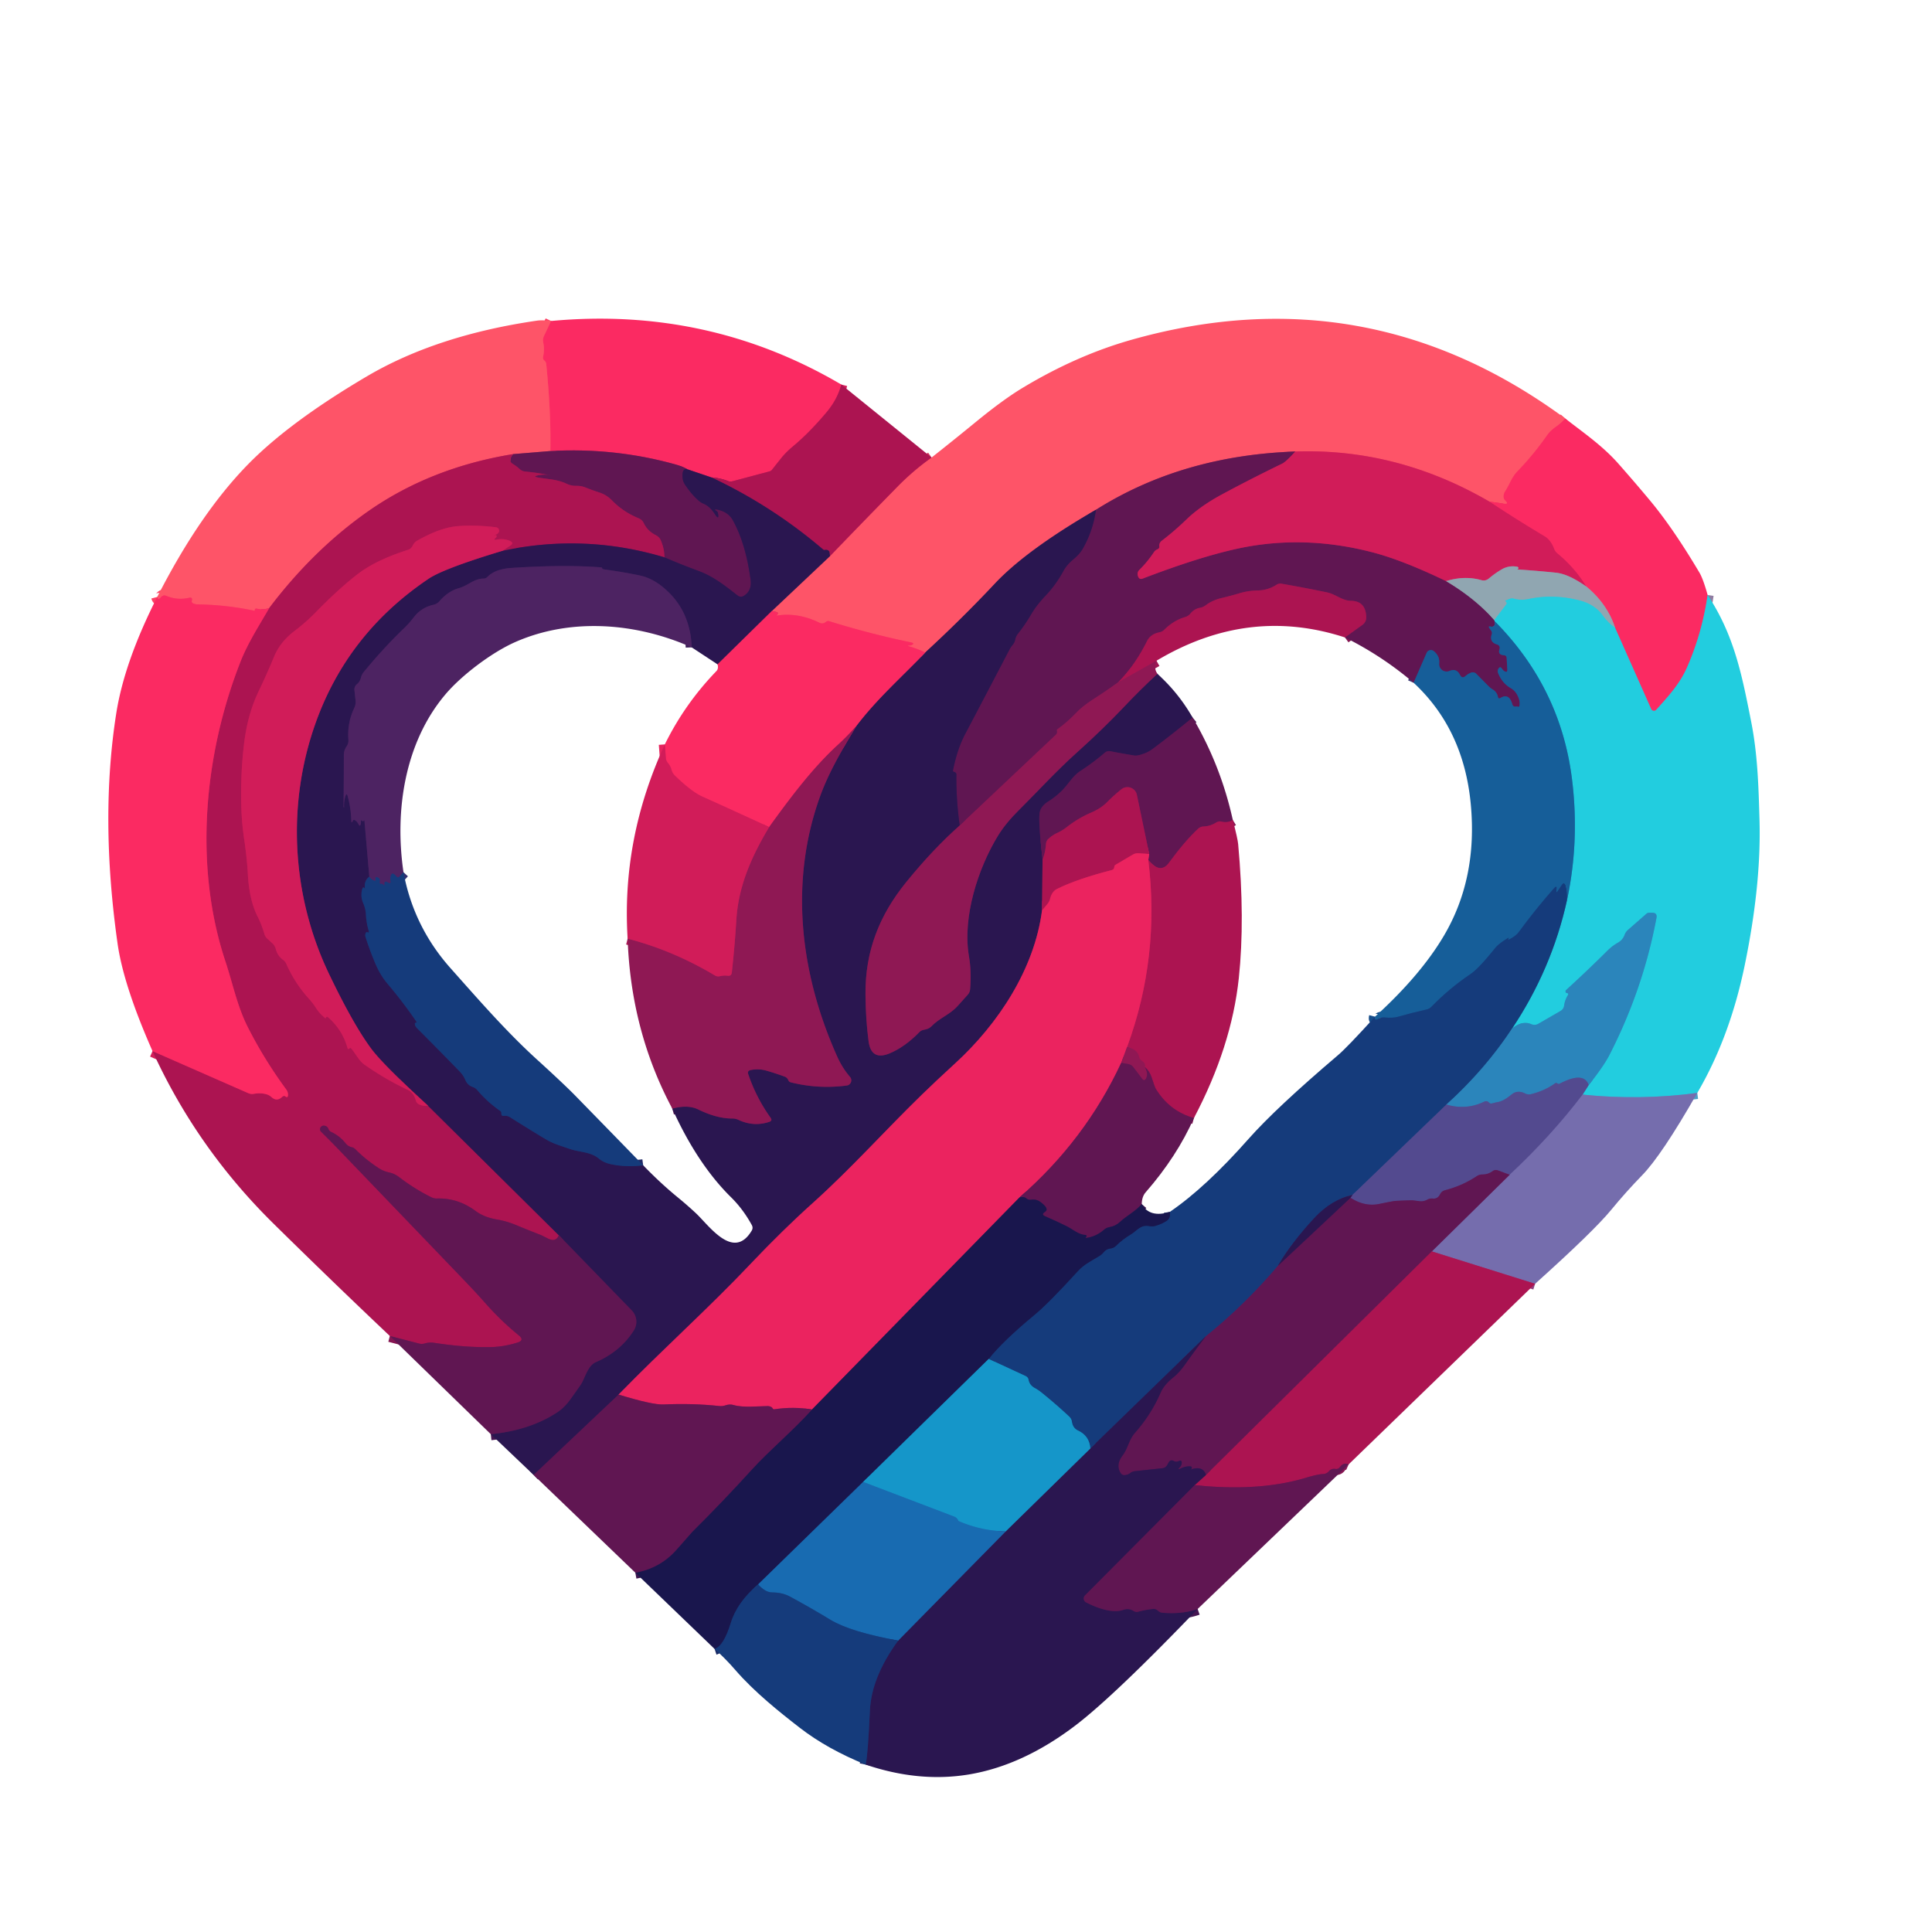 <?xml version="1.0" encoding="UTF-8" standalone="no"?>
<!DOCTYPE svg PUBLIC "-//W3C//DTD SVG 1.1//EN" "http://www.w3.org/Graphics/SVG/1.1/DTD/svg11.dtd">
<svg xmlns="http://www.w3.org/2000/svg" version="1.1" viewBox="0.00 0.00 321.00 321.00">
<g stroke-width="2.00" fill="none" stroke-linecap="butt">
<path stroke="#d41f5a" vector-effect="non-scaling-stroke" d="
  M 139.78 63.89
  Q 139.15 66.35 137.29 68.55
  Q 134.48 71.89 131.77 74.15
  Q 130.62 75.11 129.90 76.00
  Q 129.06 77.04 128.26 78.06
  A 0.73 0.70 -77.5 0 1 127.88 78.31
  L 121.59 79.99
  A 0.93 0.93 0.0 0 1 121.04 79.96
  Q 119.65 79.40 118.22 79.33"
/>
<path stroke="#932059" vector-effect="non-scaling-stroke" d="
  M 118.22 79.33
  L 114.21 77.97"
/>
<path stroke="#ae205a" vector-effect="non-scaling-stroke" d="
  M 114.21 77.97
  Q 113.33 77.47 112.25 77.17
  Q 102.11 74.34 91.44 74.94"
/>
<path stroke="#fd3f65" vector-effect="non-scaling-stroke" d="
  M 91.44 74.94
  Q 91.56 68.52 90.76 60.49
  Q 90.72 60.13 90.46 59.92
  Q 90.15 59.67 90.23 59.28
  Q 90.51 58.05 90.25 56.87
  Q 90.14 56.33 90.38 55.83
  L 91.56 53.33"
/>
<path stroke="#451651" vector-effect="non-scaling-stroke" d="
  M 114.21 77.97
  Q 113.28 77.75 113.41 79.36
  Q 113.46 80.01 113.83 80.55
  Q 114.89 82.12 116.01 83.12
  Q 116.41 83.49 116.92 83.70
  Q 117.94 84.13 118.75 85.38
  Q 119.56 86.63 119.27 85.17
  Q 119.24 85.04 119.12 84.96
  Q 118.41 84.50 119.24 84.68
  Q 120.99 85.07 121.75 86.42
  Q 123.91 90.31 124.71 96.31
  Q 124.95 98.14 123.62 98.98
  Q 123.05 99.34 122.52 98.92
  C 120.52 97.35 118.53 95.77 116.10 94.88
  Q 113.05 93.75 110.39 92.60"
/>
<path stroke="#861552" vector-effect="non-scaling-stroke" d="
  M 110.39 92.60
  Q 110.44 91.40 109.82 89.84
  Q 109.58 89.24 109.00 88.94
  Q 107.57 88.22 106.97 86.93
  Q 106.70 86.36 106.11 86.11
  Q 103.52 85.05 101.66 83.12
  Q 100.79 82.23 99.65 81.85
  Q 98.48 81.48 97.29 81.00
  Q 96.55 80.70 95.78 80.72
  Q 94.91 80.75 94.11 80.36
  C 92.62 79.65 91.02 79.61 89.44 79.35
  Q 88.42 79.18 89.43 78.97
  Q 90.46 78.75 91.32 78.95
  Q 91.39 78.97 91.38 78.90
  Q 91.38 78.79 91.38 78.87
  Q 91.38 78.95 91.31 78.94
  Q 89.24 78.53 87.24 78.34
  Q 86.70 78.28 86.31 77.91
  Q 85.79 77.42 85.17 77.06
  Q 84.75 76.81 84.80 76.33
  Q 84.84 75.92 85.25 75.45"
/>
<path stroke="#932059" vector-effect="non-scaling-stroke" d="
  M 128.25 101.51
  L 119.22 110.38"
/>
<path stroke="#3c1d59" vector-effect="non-scaling-stroke" d="
  M 114.93 107.56
  Q 114.71 101.91 111.05 98.36
  Q 108.76 96.13 106.33 95.62
  Q 103.56 95.04 100.34 94.60
  Q 100.05 94.56 99.99 94.28
  Q 94.00 93.78 85.00 94.36
  Q 82.27 94.54 81.01 95.83
  Q 80.72 96.13 80.31 96.13
  C 78.69 96.17 77.77 97.29 76.27 97.71
  Q 74.41 98.24 73.00 99.91
  A 1.80 1.79 14.1 0 1 72.06 100.47
  Q 69.97 100.94 68.73 102.59
  Q 68.01 103.54 67.11 104.40
  Q 63.79 107.59 60.49 111.59
  Q 60.10 112.06 59.96 112.62
  Q 59.80 113.28 59.29 113.69
  A 1.13 1.11 -23.4 0 0 58.89 114.68
  L 59.08 116.41
  Q 59.14 117.04 58.87 117.61
  Q 57.67 120.11 57.89 122.91
  Q 57.94 123.51 57.59 124.01
  Q 57.13 124.65 57.13 125.50
  Q 57.13 129.81 57.08 134.04
  Q 57.08 134.10 57.12 134.13
  Q 57.12 134.13 57.13 134.13
  Q 57.17 134.20 57.17 134.12
  Q 57.11 133.25 57.37 132.34
  Q 57.59 131.62 57.78 132.34
  Q 58.30 134.25 58.37 136.35
  Q 58.39 136.89 58.61 136.40
  Q 58.74 136.12 59.01 136.29
  Q 59.39 136.56 59.58 136.96
  Q 59.79 137.40 59.93 136.93
  Q 59.98 136.74 59.97 136.54
  Q 59.94 136.09 60.23 136.44
  Q 60.31 136.53 60.48 136.31
  Q 60.54 136.24 60.55 136.33
  L 61.36 145.67"
/>
<path stroke="#202966" vector-effect="non-scaling-stroke" d="
  M 61.36 145.67
  Q 60.49 146.33 60.62 147.51
  Q 60.65 147.74 60.54 147.54
  Q 60.48 147.42 60.30 147.49
  Q 60.26 147.50 60.24 147.55
  Q 59.83 148.84 60.33 150.02
  Q 60.76 151.01 60.80 151.95
  Q 60.86 153.30 61.27 154.68
  Q 61.38 155.06 61.03 154.88
  Q 60.87 154.79 60.75 155.08
  A 0.85 0.84 47.3 0 0 60.73 155.67
  Q 61.41 157.81 62.30 159.94
  Q 63.15 161.98 64.35 163.40
  Q 67.00 166.53 69.19 169.75
  A 0.11 0.11 0.0 0 1 69.11 169.92
  Q 68.91 169.94 68.93 170.13
  Q 68.97 170.52 69.29 170.83
  Q 72.85 174.39 76.37 178.02
  Q 77.00 178.67 77.32 179.44
  Q 77.66 180.28 78.54 180.60
  Q 79.00 180.76 79.32 181.14
  Q 80.96 183.08 83.10 184.57
  Q 83.32 184.72 83.30 184.99
  Q 83.27 185.45 83.72 185.40
  Q 84.29 185.33 84.77 185.64
  Q 87.71 187.51 90.72 189.31
  Q 91.64 189.85 92.68 190.21
  Q 93.73 190.58 94.75 190.92
  C 96.35 191.45 98.13 191.37 99.48 192.48
  Q 100.30 193.17 101.47 193.42
  Q 104.07 193.98 106.86 193.61"
/>
<path stroke="#5d1752" vector-effect="non-scaling-stroke" d="
  M 111.70 184.20
  Q 114.27 183.49 116.02 184.34
  Q 119.13 185.86 121.69 185.84
  Q 122.22 185.84 122.71 186.07
  Q 125.23 187.25 127.80 186.40
  Q 128.39 186.21 128.03 185.71
  Q 125.65 182.39 124.32 178.47
  Q 124.13 177.91 124.72 177.79
  Q 126.06 177.52 127.31 177.88
  Q 128.78 178.30 130.35 178.87
  Q 130.79 179.03 130.97 179.46
  Q 131.09 179.75 131.39 179.83
  Q 135.97 180.98 140.68 180.36
  A 0.87 0.87 0.0 0 0 141.23 178.93
  Q 139.94 177.43 139.09 175.52
  C 132.91 161.73 131.18 146.59 136.17 132.55
  C 137.69 128.28 139.96 124.51 142.29 120.61"
/>
<path stroke="#932059" vector-effect="non-scaling-stroke" d="
  M 142.29 120.61
  C 145.78 116.02 149.88 112.45 153.73 108.41"
/>
<path stroke="#5d1752" vector-effect="non-scaling-stroke" d="
  M 159.45 137.16
  Q 155.06 141.04 150.58 146.55
  C 146.08 152.09 143.75 158.05 143.80 165.19
  Q 143.83 169.31 144.31 172.98
  Q 144.74 176.27 147.78 175.03
  Q 150.34 173.97 152.78 171.46
  Q 153.00 171.23 153.31 171.15
  Q 153.60 171.08 153.89 171.01
  Q 154.41 170.88 154.79 170.49
  C 156.09 169.15 157.79 168.58 159.07 167.19
  Q 159.99 166.18 160.81 165.25
  Q 161.14 164.87 161.18 164.37
  Q 161.43 161.46 160.99 158.88
  C 159.88 152.36 162.51 144.27 165.80 138.88
  Q 167.06 136.81 169.26 134.63
  C 172.48 131.43 175.41 128.18 179.00 124.96
  Q 183.32 121.07 186.73 117.47
  Q 189.39 114.65 192.30 111.96"
/>
<path stroke="#451651" vector-effect="non-scaling-stroke" d="
  M 198.15 119.22
  Q 194.80 121.98 191.57 124.39
  Q 190.86 124.93 190.13 125.19
  Q 188.99 125.61 188.49 125.53
  Q 186.50 125.21 184.50 124.82
  Q 183.97 124.72 183.56 125.06
  Q 181.68 126.68 179.53 128.08
  C 178.15 128.98 177.52 130.32 176.36 131.44
  Q 175.38 132.40 174.19 133.15
  Q 172.82 134.00 172.71 135.24
  Q 172.55 136.98 173.22 142.80"
/>
<path stroke="#6b1551" vector-effect="non-scaling-stroke" d="
  M 173.22 142.80
  L 173.13 151.27"
/>
<path stroke="#8b1d58" vector-effect="non-scaling-stroke" d="
  M 173.13 151.27
  C 171.87 160.99 165.89 170.08 158.73 176.65
  Q 155.48 179.63 153.22 181.83
  C 146.93 187.95 141.44 194.13 135.02 199.90
  Q 130.02 204.39 124.63 210.08
  C 117.69 217.41 110.01 224.27 102.78 231.71"
/>
<path stroke="#451651" vector-effect="non-scaling-stroke" d="
  M 102.78 231.71
  L 88.66 245.06"
/>
<path stroke="#451651" vector-effect="non-scaling-stroke" d="
  M 81.55 238.29
  Q 88.11 237.63 92.64 234.62
  Q 93.78 233.86 94.75 232.52
  Q 95.64 231.30 96.49 230.06
  C 97.17 229.07 97.61 226.93 98.98 226.33
  Q 103.07 224.57 105.31 221.05
  A 2.70 2.70 0.0 0 0 104.96 217.72
  L 92.84 205.23"
/>
<path stroke="#7e1955" vector-effect="non-scaling-stroke" d="
  M 71.11 183.71
  Q 63.68 176.92 61.71 174.28
  Q 58.68 170.21 54.64 161.76
  C 48.39 148.65 47.66 133.52 52.43 120.15
  Q 57.74 105.23 71.21 96.16
  Q 73.73 94.46 83.47 91.52"
/>
<path stroke="#af355d" vector-effect="non-scaling-stroke" d="
  M 91.44 74.94
  L 85.25 75.45"
/>
<path stroke="#d5345d" vector-effect="non-scaling-stroke" d="
  M 85.25 75.45
  Q 71.58 77.68 61.20 84.93
  Q 52.09 91.30 44.72 101.04"
/>
<path stroke="#fd3f65" vector-effect="non-scaling-stroke" d="
  M 44.72 101.04
  Q 43.69 101.37 42.62 101.12
  Q 42.49 101.09 42.40 101.18
  Q 42.31 101.27 42.34 101.43
  Q 42.35 101.50 42.28 101.48
  Q 37.63 100.49 32.79 100.42
  A 1.02 0.95 47.0 0 1 32.65 100.41
  Q 31.74 100.26 31.86 99.85
  Q 32.07 99.17 31.38 99.33
  Q 29.46 99.77 27.65 99.01
  Q 27.11 98.78 26.74 99.24
  Q 26.28 99.82 26.12 99.19"
/>
<path stroke="#6b1551" vector-effect="non-scaling-stroke" d="
  M 137.91 92.39
  L 137.85 91.83
  Q 137.81 91.45 137.42 91.38
  Q 137.23 91.34 137.03 91.38
  A 0.32 0.29 56.9 0 1 136.77 91.31
  Q 128.32 84.08 118.22 79.33"
/>
<path stroke="#6b1551" vector-effect="non-scaling-stroke" d="
  M 110.39 92.60
  Q 97.10 88.61 83.47 91.52"
/>
<path stroke="#bf1855" vector-effect="non-scaling-stroke" d="
  M 83.47 91.52
  L 84.79 90.65
  Q 85.46 90.21 84.73 89.88
  Q 83.75 89.43 82.51 89.66
  Q 81.86 89.79 82.37 89.35
  Q 82.49 89.25 82.51 89.11
  Q 82.53 88.97 82.40 88.91
  Q 82.36 88.89 82.31 88.90
  Q 81.92 88.92 82.30 88.84
  Q 82.59 88.77 82.78 88.56
  A 0.57 0.57 0.0 0 0 82.43 87.61
  Q 78.95 87.17 75.95 87.43
  Q 73.10 87.68 69.32 89.83
  Q 69.00 90.01 68.80 90.28
  Q 68.65 90.48 68.55 90.69
  Q 68.30 91.19 67.77 91.36
  Q 62.46 93.05 59.44 95.38
  Q 56.24 97.85 52.55 101.64
  Q 50.89 103.35 48.98 104.80
  Q 46.57 106.62 45.56 109.06
  Q 44.34 112.00 42.98 114.84
  Q 41.20 118.55 40.60 123.19
  Q 39.94 128.33 40.09 134.01
  Q 40.17 136.77 40.58 139.53
  Q 41.02 142.46 41.19 145.39
  Q 41.44 149.60 42.80 152.28
  Q 43.50 153.68 43.93 155.18
  Q 44.06 155.65 44.43 155.98
  L 45.27 156.74
  A 1.89 1.87 -76.3 0 1 45.81 157.64
  Q 46.10 158.79 47.00 159.45
  A 1.78 1.71 6.9 0 1 47.58 160.16
  Q 48.99 163.38 51.38 166.00
  Q 52.02 166.71 52.58 167.59
  Q 53.08 168.38 54.06 169.18
  A 0.04 0.04 0.0 0 0 54.13 169.15
  Q 54.15 169.01 54.27 168.95
  Q 54.38 168.91 54.48 168.99
  Q 56.90 171.10 57.73 174.11
  Q 57.81 174.42 58.05 174.20
  Q 58.22 174.04 58.34 174.18
  C 59.12 175.08 59.61 176.23 60.57 176.90
  Q 63.99 179.30 67.68 181.04
  Q 68.75 181.54 69.07 182.79
  Q 69.20 183.29 69.67 183.51
  Q 70.32 183.80 71.11 183.71"
/>
<path stroke="#6b1551" vector-effect="non-scaling-stroke" d="
  M 71.11 183.71
  L 92.84 205.23"
/>
<path stroke="#861552" vector-effect="non-scaling-stroke" d="
  M 92.84 205.23
  Q 92.37 206.45 91.04 205.78
  Q 89.99 205.25 89.87 205.20
  Q 87.81 204.40 85.76 203.55
  Q 84.15 202.88 82.57 202.62
  Q 80.45 202.26 79.03 201.21
  Q 76.10 199.03 72.61 199.13
  A 1.94 1.90 56.9 0 1 71.66 198.92
  Q 68.78 197.48 66.33 195.59
  Q 65.56 194.99 64.64 194.80
  Q 63.71 194.60 62.95 194.10
  Q 60.79 192.70 59.04 190.94
  A 1.15 1.13 73.3 0 0 58.44 190.61
  Q 57.83 190.47 57.43 189.97
  Q 56.43 188.72 55.02 188.07
  Q 54.70 187.92 54.57 187.59
  Q 54.37 187.04 53.79 187.03
  A 0.59 0.59 0.0 0 0 53.35 188.04
  Q 54.78 189.44 56.22 190.94
  Q 66.60 201.75 77.15 212.74
  Q 79.05 214.72 80.76 216.65
  Q 83.26 219.47 86.22 221.89
  Q 87.19 222.69 85.99 223.06
  Q 83.75 223.76 81.67 223.81
  Q 77.41 223.92 72.23 223.12
  Q 71.35 222.98 70.54 223.22
  Q 70.09 223.35 69.63 223.23
  L 64.77 221.97"
/>
<path stroke="#d41f5a" vector-effect="non-scaling-stroke" d="
  M 25.34 174.64
  L 41.26 181.63
  Q 41.70 181.82 42.17 181.74
  Q 43.27 181.54 44.23 181.80
  Q 44.73 181.93 45.10 182.27
  Q 45.97 183.07 46.84 182.28
  Q 46.93 182.19 47.05 182.13
  Q 47.24 182.04 47.39 182.15
  Q 47.83 182.49 47.85 181.94
  Q 47.87 181.44 47.56 181.02
  Q 43.88 176.02 41.13 170.58
  C 39.41 167.15 38.66 163.38 37.46 159.76
  C 32.19 143.93 33.86 125.46 39.95 109.96
  C 41.18 106.82 43.02 104.00 44.72 101.04"
/>
<path stroke="#bd1e5a" vector-effect="non-scaling-stroke" d="
  M 187.28 173.91
  L 186.29 176.58"
/>
<path stroke="#a61d59" vector-effect="non-scaling-stroke" d="
  M 186.29 176.58
  Q 180.34 189.40 169.41 198.93"
/>
<path stroke="#821d56" vector-effect="non-scaling-stroke" d="
  M 169.41 198.93
  L 134.91 234.19"
/>
<path stroke="#a61d59" vector-effect="non-scaling-stroke" d="
  M 134.91 234.19
  Q 131.85 233.67 128.67 234.15
  Q 128.47 234.19 128.38 234.01
  Q 128.28 233.81 128.02 233.71
  Q 127.79 233.61 127.54 233.62
  C 125.97 233.64 123.45 233.91 121.91 233.45
  Q 121.25 233.25 120.56 233.49
  Q 120.04 233.67 119.50 233.61
  Q 115.07 233.13 110.25 233.35
  Q 108.46 233.44 102.78 231.71"
/>
<path stroke="#fd3f65" vector-effect="non-scaling-stroke" d="
  M 260.07 69.54
  Q 259.41 70.29 258.50 70.93
  Q 257.56 71.59 257.03 72.36
  Q 254.81 75.54 252.16 78.28
  C 251.16 79.31 250.84 80.48 250.08 81.65
  A 1.58 1.54 59.2 0 0 249.84 82.64
  Q 249.87 82.91 250.07 83.11
  Q 250.84 83.85 249.79 83.68
  Q 248.58 83.48 247.49 83.36"
/>
<path stroke="#e83861" vector-effect="non-scaling-stroke" d="
  M 247.49 83.36
  Q 232.17 74.44 215.21 75.02"
/>
<path stroke="#af355d" vector-effect="non-scaling-stroke" d="
  M 215.21 75.02
  Q 196.38 75.68 182.09 84.70"
/>
<path stroke="#94355c" vector-effect="non-scaling-stroke" d="
  M 182.09 84.70
  Q 170.55 91.37 165.27 97.00
  Q 159.81 102.82 153.73 108.41"
/>
<path stroke="#fd3f65" vector-effect="non-scaling-stroke" d="
  M 153.73 108.41
  Q 152.41 107.79 151.20 107.44
  Q 150.49 107.23 151.23 107.24
  Q 151.30 107.24 151.36 107.21
  Q 152.15 106.89 151.31 106.72
  Q 144.47 105.30 137.77 103.21
  Q 137.51 103.13 137.28 103.29
  Q 137.18 103.37 137.07 103.44
  A 0.91 0.90 -47.8 0 1 136.19 103.49
  Q 132.61 101.72 129.06 102.28
  A 0.03 0.03 0.0 0 1 129.04 102.22
  Q 129.20 102.14 129.23 101.96
  A 0.21 0.21 0.0 0 0 129.08 101.71
  L 128.25 101.51"
/>
<path stroke="#94355c" vector-effect="non-scaling-stroke" d="
  M 128.25 101.51
  L 137.91 92.39"
/>
<path stroke="#d5345d" vector-effect="non-scaling-stroke" d="
  M 137.91 92.39
  Q 143.49 86.59 149.11 80.86
  Q 151.78 78.14 154.78 76.02"
/>
<path stroke="#861552" vector-effect="non-scaling-stroke" d="
  M 204.83 136.24
  Q 203.97 136.77 202.97 136.51
  Q 202.50 136.39 202.09 136.65
  Q 201.12 137.27 199.95 137.32
  Q 199.44 137.35 199.07 137.69
  Q 196.89 139.71 194.21 143.36
  Q 192.78 145.30 190.79 142.89"
/>
<path stroke="#a61d59" vector-effect="non-scaling-stroke" d="
  M 190.79 142.89
  L 190.94 141.89"
/>
<path stroke="#861552" vector-effect="non-scaling-stroke" d="
  M 190.94 141.89
  L 188.89 132.06
  A 1.60 1.60 0.0 0 0 186.33 131.13
  Q 185.11 132.10 183.92 133.30
  Q 182.92 134.31 181.30 135.01
  Q 179.10 135.96 177.22 137.44
  Q 176.50 138.00 175.68 138.38
  Q 174.84 138.76 174.17 139.40
  Q 173.82 139.73 173.79 140.21
  Q 173.70 141.61 173.22 142.80"
/>
<path stroke="#991956" vector-effect="non-scaling-stroke" d="
  M 215.21 75.02
  Q 213.68 76.72 213.02 77.04
  Q 207.83 79.56 203.11 82.10
  Q 199.47 84.06 197.17 86.27
  Q 195.10 88.27 193.02 89.85
  Q 192.56 90.21 192.62 90.79
  Q 192.66 91.13 192.33 91.26
  Q 191.96 91.40 191.74 91.72
  Q 190.65 93.36 189.31 94.68
  Q 188.85 95.14 189.10 95.79
  Q 189.31 96.34 189.86 96.13
  Q 199.27 92.53 205.65 91.15
  Q 216.57 88.79 228.01 91.76
  Q 233.05 93.07 240.27 96.55"
/>
<path stroke="#785e82" vector-effect="non-scaling-stroke" d="
  M 240.27 96.55
  Q 245.12 99.45 248.28 103.03"
/>
<path stroke="#417299" vector-effect="non-scaling-stroke" d="
  M 248.28 103.03
  Q 248.31 103.12 248.34 103.21"
/>
<path stroke="#3b3a76" vector-effect="non-scaling-stroke" d="
  M 248.34 103.21
  Q 248.40 103.54 248.36 103.76
  Q 248.28 104.11 247.91 104.13
  Q 247.81 104.13 247.73 104.11
  Q 247.16 103.95 247.50 104.43
  Q 247.63 104.61 247.75 104.77
  Q 247.95 105.05 247.85 105.38
  Q 247.41 106.69 248.77 107.09
  A 0.58 0.57 -72.0 0 1 249.15 107.84
  Q 248.82 108.79 249.86 108.86
  Q 250.31 108.89 250.33 109.33
  L 250.44 111.22
  Q 250.47 111.83 249.95 111.51
  Q 249.73 111.38 249.60 111.17
  Q 249.22 110.55 248.91 111.21
  Q 248.79 111.49 248.89 111.77
  Q 249.55 113.48 251.02 114.34
  Q 251.69 114.72 252.07 115.43
  Q 252.63 116.46 252.45 117.29
  Q 252.40 117.50 252.20 117.42
  Q 252.03 117.36 251.85 117.39
  Q 251.40 117.46 251.27 117.02
  Q 250.73 115.10 249.30 115.97
  Q 248.96 116.17 248.88 115.78
  Q 248.71 114.97 247.99 114.54
  Q 247.62 114.32 247.32 114.01
  L 245.27 111.94
  A 0.81 0.81 0.0 0 0 244.42 111.76
  Q 243.91 111.96 243.51 112.31
  Q 242.93 112.83 242.58 112.14
  Q 242.00 110.98 240.82 111.48
  A 1.23 1.23 0.0 0 1 239.12 110.23
  Q 239.24 108.99 238.20 108.17
  A 0.76 0.76 0.0 0 0 237.04 108.46
  L 234.87 113.44"
/>
<path stroke="#861552" vector-effect="non-scaling-stroke" d="
  M 223.46 105.91
  L 226.38 103.81
  A 1.49 1.49 0.0 0 0 227.00 102.56
  Q 226.93 99.85 224.44 99.82
  C 222.99 99.80 221.91 98.72 220.47 98.42
  Q 216.76 97.65 212.92 96.98
  A 1.11 1.09 -56.0 0 0 212.12 97.14
  Q 210.68 98.07 209.02 98.10
  Q 207.43 98.12 205.94 98.57
  Q 204.46 99.01 202.94 99.37
  Q 201.47 99.71 200.32 100.57
  Q 199.91 100.89 199.39 100.98
  Q 198.44 101.15 197.79 101.94
  Q 197.45 102.37 196.92 102.52
  Q 194.97 103.10 193.46 104.62
  Q 193.11 104.97 192.63 105.06
  Q 191.17 105.35 190.59 106.50
  Q 188.54 110.60 185.80 113.35"
/>
<path stroke="#781753" vector-effect="non-scaling-stroke" d="
  M 185.80 113.35
  Q 183.80 114.80 181.51 116.27
  Q 179.82 117.35 178.63 118.61
  Q 177.29 120.02 175.64 121.20
  Q 175.59 121.24 175.60 121.31
  Q 175.63 121.45 175.64 121.59
  Q 175.65 121.86 175.46 122.05
  L 159.45 137.16"
/>
<path stroke="#451651" vector-effect="non-scaling-stroke" d="
  M 159.45 137.16
  Q 158.85 132.74 158.90 128.68
  Q 158.90 128.49 158.77 128.38
  Q 158.67 128.28 158.52 128.25
  Q 158.29 128.21 158.34 127.98
  Q 159.06 124.41 160.36 121.96
  Q 164.16 114.75 167.70 107.96
  Q 167.93 107.51 168.24 107.15
  Q 168.57 106.78 168.67 106.28
  Q 168.78 105.72 169.13 105.28
  Q 170.30 103.81 171.27 102.16
  Q 172.18 100.59 173.65 99.04
  Q 175.41 97.20 176.66 94.91
  Q 177.24 93.84 178.29 92.97
  Q 179.38 92.07 179.88 91.20
  Q 181.61 88.19 182.09 84.70"
/>
<path stroke="#312f6f" vector-effect="non-scaling-stroke" d="
  M 67.04 144.92
  L 66.37 145.65
  Q 66.14 145.90 65.91 145.67
  L 65.63 145.38
  Q 65.10 144.85 64.91 145.58
  Q 64.81 145.96 64.89 146.34
  Q 65.02 146.93 64.49 146.65
  L 64.24 146.51
  Q 64.04 146.41 63.92 146.60
  Q 63.85 146.72 63.88 146.85
  Q 63.99 147.33 63.65 146.97
  Q 63.54 146.85 63.38 146.86
  Q 63.00 146.89 63.08 146.51
  Q 63.21 145.89 62.58 145.73
  Q 62.51 145.71 62.46 145.77
  Q 62.35 145.89 62.39 146.01
  Q 62.53 146.51 62.05 146.28
  Q 61.61 146.06 61.36 145.67"
/>
<path stroke="#c5215b" vector-effect="non-scaling-stroke" d="
  M 142.29 120.61
  Q 140.79 122.32 139.18 123.79
  C 134.89 127.73 131.18 132.74 127.79 137.42"
/>
<path stroke="#e6235e" vector-effect="non-scaling-stroke" d="
  M 127.79 137.42
  Q 122.28 134.87 116.70 132.36
  Q 114.88 131.54 112.10 128.84
  Q 111.70 128.44 111.56 127.89
  Q 111.40 127.27 110.98 126.78
  A 1.46 1.42 23.4 0 1 110.63 125.93
  L 110.46 123.68"
/>
<path stroke="#cc1c58" vector-effect="non-scaling-stroke" d="
  M 190.94 141.89
  L 189.16 141.77
  Q 188.64 141.74 188.20 142.00
  L 185.39 143.66
  Q 185.24 143.75 185.22 143.79
  Q 185.14 143.93 185.13 144.07
  Q 185.11 144.46 184.73 144.56
  Q 178.93 146.05 175.64 147.69
  Q 174.76 148.12 174.47 149.34
  Q 174.35 149.81 174.04 150.19
  L 173.13 151.27"
/>
<path stroke="#b01a57" vector-effect="non-scaling-stroke" d="
  M 104.28 155.96
  Q 111.77 157.89 118.78 162.07
  A 1.10 1.10 0.0 0 0 119.63 162.19
  Q 120.24 162.04 120.91 162.12
  Q 121.52 162.19 121.59 161.58
  Q 122.07 157.27 122.35 152.75
  C 122.71 147.12 124.92 142.22 127.79 137.42"
/>
<path stroke="#781753" vector-effect="non-scaling-stroke" d="
  M 190.19 177.25
  Q 190.86 178.46 190.39 179.23
  Q 190.10 179.69 189.78 179.26
  L 188.28 177.28
  Q 188.00 176.91 187.54 176.82
  L 186.29 176.58"
/>
<path stroke="#3d1650" vector-effect="non-scaling-stroke" d="
  M 189.70 200.06
  C 188.62 201.32 187.24 201.94 186.07 203.04
  Q 185.34 203.72 184.33 203.89
  Q 183.81 203.98 183.42 204.33
  Q 182.13 205.46 180.50 205.68
  Q 180.25 205.71 180.44 205.55
  Q 180.54 205.46 180.52 205.31
  Q 180.51 205.20 180.40 205.20
  C 179.13 205.13 178.28 204.25 177.15 203.70
  Q 175.40 202.84 173.66 202.09
  Q 172.93 201.78 173.61 201.36
  Q 174.44 200.85 172.81 199.67
  Q 172.27 199.28 171.61 199.31
  Q 171.45 199.32 171.28 199.34
  Q 170.84 199.40 170.51 199.10
  Q 170.16 198.79 169.41 198.93"
/>
<path stroke="#861552" vector-effect="non-scaling-stroke" d="
  M 198.37 185.76
  Q 194.30 184.62 192.03 180.90
  Q 191.86 180.61 191.34 179.00
  Q 191.02 178.00 190.19 177.25"
/>
<path stroke="#9e1653" vector-effect="non-scaling-stroke" d="
  M 190.19 177.25
  Q 190.42 176.71 189.71 176.25
  Q 189.32 175.99 189.23 175.53
  Q 189.03 174.44 187.28 173.91"
/>
<path stroke="#cc1c58" vector-effect="non-scaling-stroke" d="
  M 187.28 173.91
  Q 192.76 159.00 190.79 142.89"
/>
<path stroke="#17568b" vector-effect="non-scaling-stroke" d="
  M 164.27 225.79
  L 143.41 246.22"
/>
<path stroke="#19417f" vector-effect="non-scaling-stroke" d="
  M 143.41 246.22
  L 125.97 263.24"
/>
<path stroke="#172964" vector-effect="non-scaling-stroke" d="
  M 125.97 263.24
  Q 122.46 266.22 121.41 269.68
  Q 120.25 273.47 118.73 273.97"
/>
<path stroke="#3d1650" vector-effect="non-scaling-stroke" d="
  M 105.56 261.30
  Q 109.73 260.55 112.45 257.43
  Q 114.96 254.56 115.04 254.49
  Q 120.11 249.46 124.93 244.15
  C 127.90 240.89 131.72 237.74 134.91 234.19"
/>
<path stroke="#164d8a" vector-effect="non-scaling-stroke" d="
  M 260.37 149.50
  Q 260.45 148.24 260.17 147.22
  Q 259.94 146.37 259.45 147.10
  L 258.74 148.16
  Q 258.62 148.34 258.59 148.12
  Q 258.57 147.96 258.60 147.81
  Q 258.74 146.98 258.18 147.61
  Q 255.13 151.06 252.35 154.86
  Q 251.87 155.52 250.67 156.13
  Q 250.61 156.16 250.59 156.10
  Q 250.58 156.05 250.60 156.00
  Q 250.80 155.70 250.49 155.89
  Q 249.03 156.77 248.46 157.47
  Q 245.74 160.88 244.34 161.83
  Q 240.74 164.27 237.85 167.26
  Q 237.50 167.62 237.01 167.73
  Q 234.51 168.30 232.26 168.94
  Q 231.43 169.18 230.01 169.05
  Q 229.52 169.01 229.09 169.25
  Q 228.25 169.71 228.46 168.92"
/>
<path stroke="#9e1653" vector-effect="non-scaling-stroke" d="
  M 192.15 109.78
  L 185.80 113.35"
/>
<path stroke="#20609b" vector-effect="non-scaling-stroke" d="
  M 251.20 170.94
  Q 246.73 177.71 240.32 183.52"
/>
<path stroke="#344385" vector-effect="non-scaling-stroke" d="
  M 240.32 183.52
  L 224.72 198.53"
/>
<path stroke="#202966" vector-effect="non-scaling-stroke" d="
  M 224.72 198.53
  Q 221.20 199.33 218.38 202.37
  Q 214.55 206.51 212.34 210.30"
/>
<path stroke="#3b2967" vector-effect="non-scaling-stroke" d="
  M 212.34 210.30
  Q 206.85 216.78 200.34 222.03"
/>
<path stroke="#202966" vector-effect="non-scaling-stroke" d="
  M 200.34 222.03
  L 181.15 240.67"
/>
<path stroke="#1569a2" vector-effect="non-scaling-stroke" d="
  M 181.15 240.67
  Q 181.01 238.57 179.10 237.68
  Q 178.25 237.28 178.09 236.22
  Q 178.02 235.72 177.65 235.37
  Q 175.47 233.33 173.03 231.36
  Q 172.50 230.93 171.90 230.61
  Q 171.05 230.14 170.89 229.26
  Q 170.81 228.82 170.40 228.63
  L 164.27 225.79"
/>
<path stroke="#172964" vector-effect="non-scaling-stroke" d="
  M 164.27 225.79
  Q 166.55 222.88 171.92 218.43
  Q 174.23 216.52 179.10 211.18
  C 180.14 210.04 181.34 209.49 182.63 208.70
  Q 183.06 208.44 183.37 208.06
  Q 183.80 207.51 184.53 207.43
  Q 185.03 207.37 185.39 207.02
  Q 186.49 205.93 187.81 205.14
  C 188.94 204.48 189.47 203.41 191.01 203.72
  Q 191.50 203.82 191.99 203.67
  Q 193.06 203.36 193.85 202.83
  Q 194.54 202.37 194.37 201.35"
/>
<path stroke="#b16185" vector-effect="non-scaling-stroke" d="
  M 263.53 97.42
  Q 260.61 95.37 258.50 95.15
  Q 255.38 94.83 252.25 94.62
  Q 252.01 94.60 252.23 94.51
  Q 252.28 94.49 252.28 94.43
  Q 252.30 94.20 252.07 94.16
  Q 250.70 93.91 249.51 94.60
  Q 248.37 95.27 247.38 96.11
  Q 246.83 96.58 246.13 96.39
  Q 243.33 95.60 240.27 96.55"
/>
<path stroke="#8f7ca1" vector-effect="non-scaling-stroke" d="
  M 283.72 98.86
  Q 282.80 105.21 280.31 110.87
  C 279.10 113.65 277.15 115.74 275.18 117.94
  A 0.51 0.51 0.0 0 1 274.34 117.81
  L 268.33 104.28"
/>
<path stroke="#c6688a" vector-effect="non-scaling-stroke" d="
  M 268.33 104.28
  Q 267.03 100.28 263.53 97.42"
/>
<path stroke="#e6235e" vector-effect="non-scaling-stroke" d="
  M 263.53 97.42
  Q 261.63 94.32 258.76 91.96
  A 1.96 1.94 9.7 0 1 258.20 91.18
  Q 257.65 89.71 256.63 89.11
  Q 251.98 86.34 247.49 83.36"
/>
<path stroke="#59bac8" vector-effect="non-scaling-stroke" d="
  M 268.33 104.28
  Q 267.27 103.60 266.22 102.16
  Q 264.94 100.44 262.57 99.80
  Q 258.19 98.63 253.95 99.53
  Q 252.71 99.80 251.49 99.46
  Q 251.20 99.38 250.90 99.48
  Q 250.48 99.63 250.11 99.81
  Q 250.05 99.85 250.11 99.88
  Q 250.23 99.95 250.30 100.07
  A 0.30 0.30 0.0 0 1 250.28 100.40
  L 248.28 103.03"
/>
<path stroke="#4c9dc6" vector-effect="non-scaling-stroke" d="
  M 282.00 181.59
  Q 272.50 182.85 262.95 181.87"
/>
<path stroke="#3b8cb7" vector-effect="non-scaling-stroke" d="
  M 262.95 181.87
  L 263.96 180.29"
/>
<path stroke="#27a9cd" vector-effect="non-scaling-stroke" d="
  M 263.96 180.29
  Q 266.48 177.08 267.36 175.37
  Q 273.00 164.39 275.22 152.51
  Q 275.38 151.65 274.50 151.65
  L 274.03 151.65
  A 0.69 0.69 0.0 0 0 273.53 151.84
  L 270.47 154.52
  Q 270.09 154.86 269.92 155.34
  Q 269.62 156.17 268.81 156.63
  Q 267.90 157.15 267.16 157.87
  Q 263.75 161.26 260.21 164.49
  Q 260.09 164.60 260.12 164.76
  Q 260.16 164.98 260.29 164.99
  Q 260.70 165.02 260.48 165.38
  Q 259.99 166.20 259.87 167.11
  A 1.18 1.15 79.6 0 1 259.30 167.96
  L 255.61 170.09
  Q 255.03 170.43 254.41 170.16
  Q 252.89 169.51 251.20 170.94"
/>
<path stroke="#1c84ad" vector-effect="non-scaling-stroke" d="
  M 251.20 170.94
  Q 257.84 161.01 260.37 149.50"
/>
<path stroke="#1c96bc" vector-effect="non-scaling-stroke" d="
  M 260.37 149.50
  Q 262.48 139.56 261.16 129.26
  Q 259.23 114.20 248.34 103.21"
/>
<path stroke="#175396" vector-effect="non-scaling-stroke" d="
  M 149.23 272.58
  Q 141.28 271.13 137.95 269.11
  Q 134.59 267.07 131.25 265.27
  Q 130.00 264.59 128.31 264.58
  Q 127.63 264.57 127.02 264.17
  Q 126.34 263.71 125.97 263.24"
/>
<path stroke="#1781bd" vector-effect="non-scaling-stroke" d="
  M 167.09 254.44
  Q 163.02 254.34 159.33 252.75
  Q 159.25 252.71 159.21 252.63
  Q 159.15 252.49 159.07 252.38
  A 1.17 1.14 81.8 0 0 158.56 251.99
  L 143.41 246.22"
/>
<path stroke="#861552" vector-effect="non-scaling-stroke" d="
  M 237.90 207.92
  L 200.38 245.06"
/>
<path stroke="#451651" vector-effect="non-scaling-stroke" d="
  M 200.38 245.06
  Q 199.86 243.51 197.96 244.12
  Q 197.79 244.18 197.93 244.07
  Q 198.04 243.99 198.02 243.83
  Q 197.99 243.66 197.82 243.64
  Q 197.02 243.57 196.19 243.98
  Q 195.52 244.31 196.03 243.77
  Q 196.27 243.51 196.33 243.18
  Q 196.44 242.47 195.79 242.78
  Q 195.41 242.95 195.04 242.75
  Q 194.49 242.44 194.17 242.99
  L 193.94 243.40
  Q 193.66 243.89 193.10 243.95
  L 188.53 244.44
  Q 188.13 244.49 187.80 244.74
  Q 187.43 245.03 186.90 245.09
  A 0.75 0.73 71.0 0 1 186.17 244.72
  Q 185.35 243.34 186.52 241.82
  C 187.42 240.63 187.54 239.23 188.59 238.04
  Q 191.23 235.06 192.82 231.42
  Q 193.39 230.10 194.91 228.88
  Q 195.94 228.06 196.94 226.64
  Q 198.53 224.39 200.34 222.03"
/>
<path stroke="#451651" vector-effect="non-scaling-stroke" d="
  M 212.34 210.30
  L 224.38 199.01"
/>
<path stroke="#645c9e" vector-effect="non-scaling-stroke" d="
  M 262.95 181.87
  Q 257.73 188.74 250.84 195.18"
/>
<path stroke="#5a3071" vector-effect="non-scaling-stroke" d="
  M 250.84 195.18
  L 248.87 194.46
  Q 248.40 194.29 247.99 194.59
  Q 247.24 195.14 246.31 195.14
  Q 245.78 195.14 245.35 195.43
  Q 242.93 197.03 240.11 197.75
  Q 239.53 197.90 239.26 198.44
  Q 238.86 199.23 238.05 199.14
  Q 237.57 199.09 237.15 199.32
  Q 236.54 199.66 235.87 199.58
  Q 234.68 199.43 234.62 199.43
  Q 233.25 199.46 231.88 199.53
  Q 231.49 199.55 229.19 200.03
  Q 226.75 200.54 224.38 199.01"
/>
<path stroke="#3f3070" vector-effect="non-scaling-stroke" d="
  M 224.38 199.01
  Q 224.55 198.77 224.72 198.53"
/>
<path stroke="#3f68a5" vector-effect="non-scaling-stroke" d="
  M 263.96 180.29
  Q 263.16 177.94 259.12 180.06
  Q 258.97 180.14 258.82 180.05
  Q 258.68 179.95 258.56 179.93
  Q 258.47 179.92 258.41 179.97
  Q 256.65 181.24 254.36 181.80
  A 1.40 1.36 -37.6 0 1 253.41 181.69
  Q 252.14 181.03 251.13 181.86
  Q 249.84 182.94 248.85 183.11
  Q 248.41 183.19 247.94 183.32
  Q 247.61 183.42 247.39 183.19
  Q 247.05 182.83 246.60 183.04
  Q 243.62 184.49 240.32 183.52"
/>
<path stroke="#451651" vector-effect="non-scaling-stroke" d="
  M 198.50 246.75
  L 180.27 265.08
  A 0.72 0.72 0.0 0 0 180.45 266.23
  C 182.15 267.12 184.81 268.12 186.62 267.48
  Q 187.55 267.15 188.34 267.66
  Q 188.71 267.89 189.12 267.78
  Q 190.27 267.46 191.56 267.33
  Q 192.06 267.28 192.39 267.61
  Q 192.70 267.91 193.13 267.95
  Q 196.35 268.24 198.99 267.33"
/>
<path stroke="#202966" vector-effect="non-scaling-stroke" d="
  M 143.83 293.19
  Q 144.21 291.42 144.53 284.24
  Q 144.78 278.66 149.23 272.58"
/>
<path stroke="#214181" vector-effect="non-scaling-stroke" d="
  M 149.23 272.58
  L 167.09 254.44"
/>
<path stroke="#20568d" vector-effect="non-scaling-stroke" d="
  M 167.09 254.44
  L 181.15 240.67"
/>
<path stroke="#91417f" vector-effect="non-scaling-stroke" d="
  M 255.06 213.30
  L 237.90 207.92"
/>
<path stroke="#6b4280" vector-effect="non-scaling-stroke" d="
  M 237.90 207.92
  L 250.84 195.18"
/>
<path stroke="#861552" vector-effect="non-scaling-stroke" d="
  M 224.07 243.31
  Q 223.22 242.94 222.64 243.74
  Q 222.35 244.13 221.87 244.06
  Q 221.23 243.95 220.77 244.47
  A 1.27 1.26 -71.0 0 1 219.89 244.90
  Q 218.93 244.94 217.01 245.52
  Q 209.18 247.88 198.50 246.75"
/>
<path stroke="#6b1551" vector-effect="non-scaling-stroke" d="
  M 198.50 246.75
  L 200.38 245.06"
/>
</g>
<path fill="#fb2a62" d="
  M 139.78 63.89
  Q 139.15 66.35 137.29 68.55
  Q 134.48 71.89 131.77 74.15
  Q 130.62 75.11 129.90 76.00
  Q 129.06 77.04 128.26 78.06
  A 0.73 0.70 -77.5 0 1 127.88 78.31
  L 121.59 79.99
  A 0.93 0.93 0.0 0 1 121.04 79.96
  Q 119.65 79.40 118.22 79.33
  L 114.21 77.97
  Q 113.33 77.47 112.25 77.17
  Q 102.11 74.34 91.44 74.94
  Q 91.56 68.52 90.76 60.49
  Q 90.72 60.13 90.46 59.92
  Q 90.15 59.67 90.23 59.28
  Q 90.51 58.05 90.25 56.87
  Q 90.14 56.33 90.38 55.83
  L 91.56 53.33
  Q 117.69 50.90 139.78 63.89
  Z"
/>
<path fill="#fe5468" d="
  M 260.07 69.54
  Q 259.41 70.29 258.50 70.93
  Q 257.56 71.59 257.03 72.36
  Q 254.81 75.54 252.16 78.28
  C 251.16 79.31 250.84 80.48 250.08 81.65
  A 1.58 1.54 59.2 0 0 249.84 82.64
  Q 249.87 82.91 250.07 83.11
  Q 250.84 83.85 249.79 83.68
  Q 248.58 83.48 247.49 83.36
  Q 232.17 74.44 215.21 75.02
  Q 196.38 75.68 182.09 84.70
  Q 170.55 91.37 165.27 97.00
  Q 159.81 102.82 153.73 108.41
  Q 152.41 107.79 151.20 107.44
  Q 150.49 107.23 151.23 107.24
  Q 151.30 107.24 151.36 107.21
  Q 152.15 106.89 151.31 106.72
  Q 144.47 105.30 137.77 103.21
  Q 137.51 103.13 137.28 103.29
  Q 137.18 103.37 137.07 103.44
  A 0.91 0.90 -47.8 0 1 136.19 103.49
  Q 132.61 101.72 129.06 102.28
  A 0.03 0.03 0.0 0 1 129.04 102.22
  Q 129.20 102.14 129.23 101.96
  A 0.21 0.21 0.0 0 0 129.08 101.71
  L 128.25 101.51
  L 137.91 92.39
  Q 143.49 86.59 149.11 80.86
  Q 151.78 78.14 154.78 76.02
  Q 158.52 73.07 162.18 70.07
  Q 166.64 66.42 169.81 64.50
  Q 178.81 59.06 187.98 56.46
  Q 227.20 45.37 260.07 69.54
  Z"
/>
<path fill="#fe5468" d="
  M 91.56 53.33
  L 90.38 55.83
  Q 90.14 56.33 90.25 56.87
  Q 90.51 58.05 90.23 59.28
  Q 90.15 59.67 90.46 59.92
  Q 90.72 60.13 90.76 60.49
  Q 91.56 68.52 91.44 74.94
  L 85.25 75.45
  Q 71.58 77.68 61.20 84.93
  Q 52.09 91.30 44.72 101.04
  Q 43.69 101.37 42.62 101.12
  Q 42.49 101.09 42.40 101.18
  Q 42.31 101.27 42.34 101.43
  Q 42.35 101.50 42.28 101.48
  Q 37.63 100.49 32.79 100.42
  A 1.02 0.95 47.0 0 1 32.65 100.41
  Q 31.74 100.26 31.86 99.85
  Q 32.07 99.17 31.38 99.33
  Q 29.46 99.77 27.65 99.01
  Q 27.11 98.78 26.74 99.24
  Q 26.28 99.82 26.12 99.19
  Q 33.22 85.27 41.31 77.05
  Q 48.22 70.03 60.99 62.51
  Q 72.59 55.69 89.25 53.27
  Q 90.09 53.15 91.56 53.33
  Z"
/>
<path fill="#ac1451" d="
  M 139.78 63.89
  L 154.78 76.02
  Q 151.78 78.14 149.11 80.86
  Q 143.49 86.59 137.91 92.39
  L 137.85 91.83
  Q 137.81 91.45 137.42 91.38
  Q 137.23 91.34 137.03 91.38
  A 0.32 0.29 56.9 0 1 136.77 91.31
  Q 128.32 84.08 118.22 79.33
  Q 119.65 79.40 121.04 79.96
  A 0.93 0.93 0.0 0 0 121.59 79.99
  L 127.88 78.31
  A 0.73 0.70 -77.5 0 0 128.26 78.06
  Q 129.06 77.04 129.90 76.00
  Q 130.62 75.11 131.77 74.15
  Q 134.48 71.89 137.29 68.55
  Q 139.15 66.35 139.78 63.89
  Z"
/>
<path fill="#fb2a62" d="
  M 260.07 69.54
  C 263.13 71.92 266.23 74.04 268.84 76.98
  Q 271.65 80.16 274.19 83.21
  Q 278.02 87.82 282.36 95.14
  Q 282.98 96.19 283.72 98.86
  Q 282.80 105.21 280.31 110.87
  C 279.10 113.65 277.15 115.74 275.18 117.94
  A 0.51 0.51 0.0 0 1 274.34 117.81
  L 268.33 104.28
  Q 267.03 100.28 263.53 97.42
  Q 261.63 94.32 258.76 91.96
  A 1.96 1.94 9.7 0 1 258.20 91.18
  Q 257.65 89.71 256.63 89.11
  Q 251.98 86.34 247.49 83.36
  Q 248.58 83.48 249.79 83.68
  Q 250.84 83.85 250.07 83.11
  Q 249.87 82.91 249.84 82.64
  A 1.58 1.54 59.2 0 1 250.08 81.65
  C 250.84 80.48 251.16 79.31 252.16 78.28
  Q 254.81 75.54 257.03 72.36
  Q 257.56 71.59 258.50 70.93
  Q 259.41 70.29 260.07 69.54
  Z"
/>
<path fill="#601652" d="
  M 114.21 77.97
  Q 113.28 77.75 113.41 79.36
  Q 113.46 80.01 113.83 80.55
  Q 114.89 82.12 116.01 83.12
  Q 116.41 83.49 116.92 83.70
  Q 117.94 84.13 118.75 85.38
  Q 119.56 86.63 119.27 85.17
  Q 119.24 85.04 119.12 84.96
  Q 118.41 84.50 119.24 84.68
  Q 120.99 85.07 121.75 86.42
  Q 123.91 90.31 124.71 96.31
  Q 124.95 98.14 123.62 98.98
  Q 123.05 99.34 122.52 98.92
  C 120.52 97.35 118.53 95.77 116.10 94.88
  Q 113.05 93.75 110.39 92.60
  Q 110.44 91.40 109.82 89.84
  Q 109.58 89.24 109.00 88.94
  Q 107.57 88.22 106.97 86.93
  Q 106.70 86.36 106.11 86.11
  Q 103.52 85.05 101.66 83.12
  Q 100.79 82.23 99.65 81.85
  Q 98.48 81.48 97.29 81.00
  Q 96.55 80.70 95.78 80.72
  Q 94.91 80.75 94.11 80.36
  C 92.62 79.65 91.02 79.61 89.44 79.35
  Q 88.42 79.18 89.43 78.97
  Q 90.46 78.75 91.32 78.95
  Q 91.39 78.97 91.38 78.90
  Q 91.38 78.79 91.38 78.87
  Q 91.38 78.95 91.31 78.94
  Q 89.24 78.53 87.24 78.34
  Q 86.70 78.28 86.31 77.91
  Q 85.79 77.42 85.17 77.06
  Q 84.75 76.81 84.80 76.33
  Q 84.84 75.92 85.25 75.45
  L 91.44 74.94
  Q 102.11 74.34 112.25 77.17
  Q 113.33 77.47 114.21 77.97
  Z"
/>
<path fill="#601652" d="
  M 215.21 75.02
  Q 213.68 76.72 213.02 77.04
  Q 207.83 79.56 203.11 82.10
  Q 199.47 84.06 197.17 86.27
  Q 195.10 88.27 193.02 89.85
  Q 192.56 90.21 192.62 90.79
  Q 192.66 91.13 192.33 91.26
  Q 191.96 91.40 191.74 91.72
  Q 190.65 93.36 189.31 94.68
  Q 188.85 95.14 189.10 95.79
  Q 189.31 96.34 189.86 96.13
  Q 199.27 92.53 205.65 91.15
  Q 216.57 88.79 228.01 91.76
  Q 233.05 93.07 240.27 96.55
  Q 245.12 99.45 248.28 103.03
  Q 248.31 103.12 248.34 103.21
  Q 248.40 103.54 248.36 103.76
  Q 248.28 104.11 247.91 104.13
  Q 247.81 104.13 247.73 104.11
  Q 247.16 103.95 247.50 104.43
  Q 247.63 104.61 247.75 104.77
  Q 247.95 105.05 247.85 105.38
  Q 247.41 106.69 248.77 107.09
  A 0.58 0.57 -72.0 0 1 249.15 107.84
  Q 248.82 108.79 249.86 108.86
  Q 250.31 108.89 250.33 109.33
  L 250.44 111.22
  Q 250.47 111.83 249.95 111.51
  Q 249.73 111.38 249.60 111.17
  Q 249.22 110.55 248.91 111.21
  Q 248.79 111.49 248.89 111.77
  Q 249.55 113.48 251.02 114.34
  Q 251.69 114.72 252.07 115.43
  Q 252.63 116.46 252.45 117.29
  Q 252.40 117.50 252.20 117.42
  Q 252.03 117.36 251.85 117.39
  Q 251.40 117.46 251.27 117.02
  Q 250.73 115.10 249.30 115.97
  Q 248.96 116.17 248.88 115.78
  Q 248.71 114.97 247.99 114.54
  Q 247.62 114.32 247.32 114.01
  L 245.27 111.94
  A 0.81 0.81 0.0 0 0 244.42 111.76
  Q 243.91 111.96 243.51 112.31
  Q 242.93 112.83 242.58 112.14
  Q 242.00 110.98 240.82 111.48
  A 1.23 1.23 0.0 0 1 239.12 110.23
  Q 239.24 108.99 238.20 108.17
  A 0.76 0.76 0.0 0 0 237.04 108.46
  L 234.87 113.44
  Q 229.66 109.00 223.46 105.91
  L 226.38 103.81
  A 1.49 1.49 0.0 0 0 227.00 102.56
  Q 226.93 99.85 224.44 99.82
  C 222.99 99.80 221.91 98.72 220.47 98.42
  Q 216.76 97.65 212.92 96.98
  A 1.11 1.09 -56.0 0 0 212.12 97.14
  Q 210.68 98.07 209.02 98.10
  Q 207.43 98.12 205.94 98.57
  Q 204.46 99.01 202.94 99.37
  Q 201.47 99.71 200.32 100.57
  Q 199.91 100.89 199.39 100.98
  Q 198.44 101.15 197.79 101.94
  Q 197.45 102.37 196.92 102.52
  Q 194.97 103.10 193.46 104.62
  Q 193.11 104.97 192.63 105.06
  Q 191.17 105.35 190.59 106.50
  Q 188.54 110.60 185.80 113.35
  Q 183.80 114.80 181.51 116.27
  Q 179.82 117.35 178.63 118.61
  Q 177.29 120.02 175.64 121.20
  Q 175.59 121.24 175.60 121.31
  Q 175.63 121.45 175.64 121.59
  Q 175.65 121.86 175.46 122.05
  L 159.45 137.16
  Q 158.85 132.74 158.90 128.68
  Q 158.90 128.49 158.77 128.38
  Q 158.67 128.28 158.52 128.25
  Q 158.29 128.21 158.34 127.98
  Q 159.06 124.41 160.36 121.96
  Q 164.16 114.75 167.70 107.96
  Q 167.93 107.51 168.24 107.15
  Q 168.57 106.78 168.67 106.28
  Q 168.78 105.72 169.13 105.28
  Q 170.30 103.81 171.27 102.16
  Q 172.18 100.59 173.65 99.04
  Q 175.41 97.20 176.66 94.91
  Q 177.24 93.84 178.29 92.97
  Q 179.38 92.07 179.88 91.20
  Q 181.61 88.19 182.09 84.70
  Q 196.38 75.68 215.21 75.02
  Z"
/>
<path fill="#d11c59" d="
  M 215.21 75.02
  Q 232.17 74.44 247.49 83.36
  Q 251.98 86.34 256.63 89.11
  Q 257.65 89.71 258.20 91.18
  A 1.96 1.94 9.7 0 0 258.76 91.96
  Q 261.63 94.32 263.53 97.42
  Q 260.61 95.37 258.50 95.15
  Q 255.38 94.83 252.25 94.62
  Q 252.01 94.60 252.23 94.51
  Q 252.28 94.49 252.28 94.43
  Q 252.30 94.20 252.07 94.16
  Q 250.70 93.91 249.51 94.60
  Q 248.37 95.27 247.38 96.11
  Q 246.83 96.58 246.13 96.39
  Q 243.33 95.60 240.27 96.55
  Q 233.05 93.07 228.01 91.76
  Q 216.57 88.79 205.65 91.15
  Q 199.27 92.53 189.86 96.13
  Q 189.31 96.34 189.10 95.79
  Q 188.85 95.14 189.31 94.68
  Q 190.65 93.36 191.74 91.72
  Q 191.96 91.40 192.33 91.26
  Q 192.66 91.13 192.62 90.79
  Q 192.56 90.21 193.02 89.85
  Q 195.10 88.27 197.17 86.27
  Q 199.47 84.06 203.11 82.10
  Q 207.83 79.56 213.02 77.04
  Q 213.68 76.72 215.21 75.02
  Z"
/>
<path fill="#ac1451" d="
  M 85.25 75.45
  Q 84.84 75.92 84.80 76.33
  Q 84.75 76.81 85.17 77.06
  Q 85.79 77.42 86.31 77.91
  Q 86.70 78.28 87.24 78.34
  Q 89.24 78.53 91.31 78.94
  Q 91.38 78.95 91.38 78.87
  Q 91.38 78.79 91.38 78.90
  Q 91.39 78.97 91.32 78.95
  Q 90.46 78.75 89.43 78.97
  Q 88.42 79.18 89.44 79.35
  C 91.02 79.61 92.62 79.65 94.11 80.36
  Q 94.91 80.75 95.78 80.72
  Q 96.55 80.70 97.29 81.00
  Q 98.48 81.48 99.65 81.85
  Q 100.79 82.23 101.66 83.12
  Q 103.52 85.05 106.11 86.11
  Q 106.70 86.36 106.97 86.93
  Q 107.57 88.22 109.00 88.94
  Q 109.58 89.24 109.82 89.84
  Q 110.44 91.40 110.39 92.60
  Q 97.10 88.61 83.47 91.52
  L 84.79 90.65
  Q 85.46 90.21 84.73 89.88
  Q 83.75 89.43 82.51 89.66
  Q 81.86 89.79 82.37 89.35
  Q 82.49 89.25 82.51 89.11
  Q 82.53 88.97 82.40 88.91
  Q 82.36 88.89 82.31 88.90
  Q 81.92 88.92 82.30 88.84
  Q 82.59 88.77 82.78 88.56
  A 0.57 0.57 0.0 0 0 82.43 87.61
  Q 78.95 87.17 75.95 87.43
  Q 73.10 87.68 69.32 89.83
  Q 69.00 90.01 68.80 90.28
  Q 68.65 90.48 68.55 90.69
  Q 68.30 91.19 67.77 91.36
  Q 62.46 93.05 59.44 95.38
  Q 56.24 97.85 52.55 101.64
  Q 50.89 103.35 48.98 104.80
  Q 46.57 106.62 45.56 109.06
  Q 44.34 112.00 42.98 114.84
  Q 41.20 118.55 40.60 123.19
  Q 39.94 128.33 40.09 134.01
  Q 40.17 136.77 40.58 139.53
  Q 41.02 142.46 41.19 145.39
  Q 41.44 149.60 42.80 152.28
  Q 43.50 153.68 43.93 155.18
  Q 44.06 155.65 44.43 155.98
  L 45.27 156.74
  A 1.89 1.87 -76.3 0 1 45.81 157.64
  Q 46.10 158.79 47.00 159.45
  A 1.78 1.71 6.9 0 1 47.58 160.16
  Q 48.99 163.38 51.38 166.00
  Q 52.02 166.71 52.58 167.59
  Q 53.08 168.38 54.06 169.18
  A 0.04 0.04 0.0 0 0 54.13 169.15
  Q 54.15 169.01 54.27 168.95
  Q 54.38 168.91 54.48 168.99
  Q 56.90 171.10 57.73 174.11
  Q 57.81 174.42 58.05 174.20
  Q 58.22 174.04 58.34 174.18
  C 59.12 175.08 59.61 176.23 60.57 176.90
  Q 63.99 179.30 67.68 181.04
  Q 68.75 181.54 69.07 182.79
  Q 69.20 183.29 69.67 183.51
  Q 70.32 183.80 71.11 183.71
  L 92.84 205.23
  Q 92.37 206.45 91.04 205.78
  Q 89.99 205.25 89.87 205.20
  Q 87.81 204.40 85.76 203.55
  Q 84.15 202.88 82.57 202.62
  Q 80.45 202.26 79.03 201.21
  Q 76.10 199.03 72.61 199.13
  A 1.94 1.90 56.9 0 1 71.66 198.92
  Q 68.78 197.48 66.33 195.59
  Q 65.56 194.99 64.64 194.80
  Q 63.71 194.60 62.95 194.10
  Q 60.79 192.70 59.04 190.94
  A 1.15 1.13 73.3 0 0 58.44 190.61
  Q 57.83 190.47 57.43 189.97
  Q 56.43 188.72 55.02 188.07
  Q 54.70 187.92 54.57 187.59
  Q 54.37 187.04 53.79 187.03
  A 0.59 0.59 0.0 0 0 53.35 188.04
  Q 54.78 189.44 56.22 190.94
  Q 66.60 201.75 77.15 212.74
  Q 79.05 214.72 80.76 216.65
  Q 83.26 219.47 86.22 221.89
  Q 87.19 222.69 85.99 223.06
  Q 83.75 223.76 81.67 223.81
  Q 77.41 223.92 72.23 223.12
  Q 71.35 222.98 70.54 223.22
  Q 70.09 223.35 69.63 223.23
  L 64.77 221.97
  Q 55.08 212.80 45.44 203.30
  Q 32.68 190.73 25.34 174.64
  L 41.26 181.63
  Q 41.70 181.82 42.17 181.74
  Q 43.27 181.54 44.23 181.80
  Q 44.73 181.93 45.10 182.27
  Q 45.97 183.07 46.84 182.28
  Q 46.93 182.19 47.05 182.13
  Q 47.24 182.04 47.39 182.15
  Q 47.83 182.49 47.85 181.94
  Q 47.87 181.44 47.56 181.02
  Q 43.88 176.02 41.13 170.58
  C 39.41 167.15 38.66 163.38 37.46 159.76
  C 32.19 143.93 33.86 125.46 39.95 109.96
  C 41.18 106.82 43.02 104.00 44.72 101.04
  Q 52.09 91.30 61.20 84.93
  Q 71.58 77.68 85.25 75.45
  Z"
/>
<path fill="#2a1650" d="
  M 114.21 77.97
  L 118.22 79.33
  Q 128.32 84.08 136.77 91.31
  A 0.32 0.29 56.9 0 0 137.03 91.38
  Q 137.23 91.34 137.42 91.38
  Q 137.81 91.45 137.85 91.83
  L 137.91 92.39
  L 128.25 101.51
  L 119.22 110.38
  L 114.93 107.56
  Q 114.71 101.91 111.05 98.36
  Q 108.76 96.13 106.33 95.62
  Q 103.56 95.04 100.34 94.60
  Q 100.05 94.56 99.99 94.28
  Q 94.00 93.78 85.00 94.36
  Q 82.27 94.54 81.01 95.83
  Q 80.72 96.13 80.31 96.13
  C 78.69 96.17 77.77 97.29 76.27 97.71
  Q 74.41 98.24 73.00 99.91
  A 1.80 1.79 14.1 0 1 72.06 100.47
  Q 69.97 100.94 68.73 102.59
  Q 68.01 103.54 67.11 104.40
  Q 63.79 107.59 60.49 111.59
  Q 60.10 112.06 59.96 112.62
  Q 59.80 113.28 59.29 113.69
  A 1.13 1.11 -23.4 0 0 58.89 114.68
  L 59.08 116.41
  Q 59.14 117.04 58.87 117.61
  Q 57.67 120.11 57.89 122.91
  Q 57.94 123.51 57.59 124.01
  Q 57.13 124.65 57.13 125.50
  Q 57.13 129.81 57.08 134.04
  Q 57.08 134.10 57.12 134.13
  Q 57.12 134.13 57.13 134.13
  Q 57.17 134.20 57.17 134.12
  Q 57.11 133.25 57.37 132.34
  Q 57.59 131.62 57.78 132.34
  Q 58.30 134.25 58.37 136.35
  Q 58.39 136.89 58.61 136.40
  Q 58.74 136.12 59.01 136.29
  Q 59.39 136.56 59.58 136.96
  Q 59.79 137.40 59.93 136.93
  Q 59.98 136.74 59.97 136.54
  Q 59.94 136.09 60.23 136.44
  Q 60.31 136.53 60.48 136.31
  Q 60.54 136.24 60.55 136.33
  L 61.36 145.67
  Q 60.49 146.33 60.62 147.51
  Q 60.65 147.74 60.54 147.54
  Q 60.48 147.42 60.30 147.49
  Q 60.26 147.50 60.24 147.55
  Q 59.83 148.84 60.33 150.02
  Q 60.76 151.01 60.80 151.95
  Q 60.86 153.30 61.27 154.68
  Q 61.38 155.06 61.03 154.88
  Q 60.87 154.79 60.75 155.08
  A 0.85 0.84 47.3 0 0 60.73 155.67
  Q 61.41 157.81 62.30 159.94
  Q 63.15 161.98 64.35 163.40
  Q 67.00 166.53 69.19 169.75
  A 0.11 0.11 0.0 0 1 69.11 169.92
  Q 68.91 169.94 68.93 170.13
  Q 68.97 170.52 69.29 170.83
  Q 72.85 174.39 76.37 178.02
  Q 77.00 178.67 77.32 179.44
  Q 77.66 180.28 78.54 180.60
  Q 79.00 180.76 79.32 181.14
  Q 80.96 183.08 83.10 184.57
  Q 83.32 184.72 83.30 184.99
  Q 83.27 185.45 83.72 185.40
  Q 84.29 185.33 84.77 185.64
  Q 87.71 187.51 90.72 189.31
  Q 91.64 189.85 92.68 190.21
  Q 93.73 190.58 94.75 190.92
  C 96.35 191.45 98.13 191.37 99.48 192.48
  Q 100.30 193.17 101.47 193.42
  Q 104.07 193.98 106.86 193.61
  Q 109.75 196.61 112.73 199.04
  Q 114.24 200.28 115.64 201.59
  C 117.83 203.65 121.87 209.52 124.89 204.48
  Q 125.17 204.01 124.91 203.54
  Q 123.48 200.92 121.47 198.93
  C 117.30 194.83 114.10 189.52 111.70 184.20
  Q 114.27 183.49 116.02 184.34
  Q 119.13 185.86 121.69 185.84
  Q 122.22 185.84 122.71 186.07
  Q 125.23 187.25 127.80 186.40
  Q 128.39 186.21 128.03 185.71
  Q 125.65 182.39 124.32 178.47
  Q 124.13 177.91 124.72 177.79
  Q 126.06 177.52 127.31 177.88
  Q 128.78 178.30 130.35 178.87
  Q 130.79 179.03 130.97 179.46
  Q 131.09 179.75 131.39 179.83
  Q 135.97 180.98 140.68 180.36
  A 0.87 0.87 0.0 0 0 141.23 178.93
  Q 139.94 177.43 139.09 175.52
  C 132.91 161.73 131.18 146.59 136.17 132.55
  C 137.69 128.28 139.96 124.51 142.29 120.61
  C 145.78 116.02 149.88 112.45 153.73 108.41
  Q 159.81 102.82 165.27 97.00
  Q 170.55 91.37 182.09 84.70
  Q 181.61 88.19 179.88 91.20
  Q 179.38 92.07 178.29 92.97
  Q 177.24 93.84 176.66 94.91
  Q 175.41 97.20 173.65 99.04
  Q 172.18 100.59 171.27 102.16
  Q 170.30 103.81 169.13 105.28
  Q 168.78 105.72 168.67 106.28
  Q 168.57 106.78 168.24 107.15
  Q 167.93 107.51 167.70 107.96
  Q 164.16 114.75 160.36 121.96
  Q 159.06 124.41 158.34 127.98
  Q 158.29 128.21 158.52 128.25
  Q 158.67 128.28 158.77 128.38
  Q 158.90 128.49 158.90 128.68
  Q 158.85 132.74 159.45 137.16
  Q 155.06 141.04 150.58 146.55
  C 146.08 152.09 143.75 158.05 143.80 165.19
  Q 143.83 169.31 144.31 172.98
  Q 144.74 176.27 147.78 175.03
  Q 150.34 173.97 152.78 171.46
  Q 153.00 171.23 153.31 171.15
  Q 153.60 171.08 153.89 171.01
  Q 154.41 170.88 154.79 170.49
  C 156.09 169.15 157.79 168.58 159.07 167.19
  Q 159.99 166.18 160.81 165.25
  Q 161.14 164.87 161.18 164.37
  Q 161.43 161.46 160.99 158.88
  C 159.88 152.36 162.51 144.27 165.80 138.88
  Q 167.06 136.81 169.26 134.63
  C 172.48 131.43 175.41 128.18 179.00 124.96
  Q 183.32 121.07 186.73 117.47
  Q 189.39 114.65 192.30 111.96
  Q 195.80 115.11 198.15 119.22
  Q 194.80 121.98 191.57 124.39
  Q 190.86 124.93 190.13 125.19
  Q 188.99 125.61 188.49 125.53
  Q 186.50 125.21 184.50 124.82
  Q 183.97 124.72 183.56 125.06
  Q 181.68 126.68 179.53 128.08
  C 178.15 128.98 177.52 130.32 176.36 131.44
  Q 175.38 132.40 174.19 133.15
  Q 172.82 134.00 172.71 135.24
  Q 172.55 136.98 173.22 142.80
  L 173.13 151.27
  C 171.87 160.99 165.89 170.08 158.73 176.65
  Q 155.48 179.63 153.22 181.83
  C 146.93 187.95 141.44 194.13 135.02 199.90
  Q 130.02 204.39 124.63 210.08
  C 117.69 217.41 110.01 224.27 102.78 231.71
  L 88.66 245.06
  L 81.55 238.29
  Q 88.11 237.63 92.64 234.62
  Q 93.78 233.86 94.75 232.52
  Q 95.64 231.30 96.49 230.06
  C 97.17 229.07 97.61 226.93 98.98 226.33
  Q 103.07 224.57 105.31 221.05
  A 2.70 2.70 0.0 0 0 104.96 217.72
  L 92.84 205.23
  L 71.11 183.71
  Q 63.68 176.92 61.71 174.28
  Q 58.68 170.21 54.64 161.76
  C 48.39 148.65 47.66 133.52 52.43 120.15
  Q 57.74 105.23 71.21 96.16
  Q 73.73 94.46 83.47 91.52
  Q 97.10 88.61 110.39 92.60
  Q 113.05 93.75 116.10 94.88
  C 118.53 95.77 120.52 97.35 122.52 98.92
  Q 123.05 99.34 123.62 98.98
  Q 124.95 98.14 124.71 96.31
  Q 123.91 90.31 121.75 86.42
  Q 120.99 85.07 119.24 84.68
  Q 118.41 84.50 119.12 84.96
  Q 119.24 85.04 119.27 85.17
  Q 119.56 86.63 118.75 85.38
  Q 117.94 84.13 116.92 83.70
  Q 116.41 83.49 116.01 83.12
  Q 114.89 82.12 113.83 80.55
  Q 113.46 80.01 113.41 79.36
  Q 113.28 77.75 114.21 77.97
  Z"
/>
<path fill="#d11c59" d="
  M 83.47 91.52
  Q 73.73 94.46 71.21 96.16
  Q 57.74 105.23 52.43 120.15
  C 47.66 133.52 48.39 148.65 54.64 161.76
  Q 58.68 170.21 61.71 174.28
  Q 63.68 176.92 71.11 183.71
  Q 70.32 183.80 69.67 183.51
  Q 69.20 183.29 69.07 182.79
  Q 68.75 181.54 67.68 181.04
  Q 63.99 179.30 60.57 176.90
  C 59.61 176.23 59.12 175.08 58.34 174.18
  Q 58.22 174.04 58.05 174.20
  Q 57.81 174.42 57.73 174.11
  Q 56.90 171.10 54.48 168.99
  Q 54.38 168.91 54.27 168.95
  Q 54.15 169.01 54.13 169.15
  A 0.04 0.04 0.0 0 1 54.06 169.18
  Q 53.08 168.38 52.58 167.59
  Q 52.02 166.71 51.38 166.00
  Q 48.99 163.38 47.58 160.16
  A 1.78 1.71 6.9 0 0 47.00 159.45
  Q 46.10 158.79 45.81 157.64
  A 1.89 1.87 -76.3 0 0 45.27 156.74
  L 44.43 155.98
  Q 44.06 155.65 43.93 155.18
  Q 43.50 153.68 42.80 152.28
  Q 41.44 149.60 41.19 145.39
  Q 41.02 142.46 40.58 139.53
  Q 40.17 136.77 40.09 134.01
  Q 39.94 128.33 40.60 123.19
  Q 41.20 118.55 42.98 114.84
  Q 44.34 112.00 45.56 109.06
  Q 46.57 106.62 48.98 104.80
  Q 50.89 103.35 52.55 101.64
  Q 56.24 97.85 59.44 95.38
  Q 62.46 93.05 67.77 91.36
  Q 68.30 91.19 68.55 90.69
  Q 68.65 90.48 68.80 90.28
  Q 69.00 90.01 69.32 89.83
  Q 73.10 87.68 75.95 87.43
  Q 78.95 87.17 82.43 87.61
  A 0.57 0.57 0.0 0 1 82.78 88.56
  Q 82.59 88.77 82.30 88.84
  Q 81.92 88.92 82.31 88.90
  Q 82.36 88.89 82.40 88.91
  Q 82.53 88.97 82.51 89.11
  Q 82.49 89.25 82.37 89.35
  Q 81.86 89.79 82.51 89.66
  Q 83.75 89.43 84.73 89.88
  Q 85.46 90.21 84.79 90.65
  L 83.47 91.52
  Z"
/>
<path fill="#4d2362" d="
  M 114.93 107.56
  C 105.77 103.48 94.92 102.59 85.67 106.65
  C 81.70 108.39 76.66 112.22 73.99 115.39
  C 67.25 123.37 65.53 134.69 67.04 144.92
  L 66.37 145.65
  Q 66.14 145.90 65.91 145.67
  L 65.63 145.38
  Q 65.10 144.85 64.91 145.58
  Q 64.81 145.96 64.89 146.34
  Q 65.02 146.93 64.49 146.65
  L 64.24 146.51
  Q 64.04 146.41 63.92 146.60
  Q 63.85 146.72 63.88 146.85
  Q 63.99 147.33 63.65 146.97
  Q 63.54 146.85 63.38 146.86
  Q 63.00 146.89 63.08 146.51
  Q 63.21 145.89 62.58 145.73
  Q 62.51 145.71 62.46 145.77
  Q 62.35 145.89 62.39 146.01
  Q 62.53 146.51 62.05 146.28
  Q 61.61 146.06 61.36 145.67
  L 60.55 136.33
  Q 60.54 136.24 60.48 136.31
  Q 60.31 136.53 60.23 136.44
  Q 59.94 136.09 59.97 136.54
  Q 59.98 136.74 59.93 136.93
  Q 59.79 137.40 59.58 136.96
  Q 59.39 136.56 59.01 136.29
  Q 58.74 136.12 58.61 136.40
  Q 58.39 136.89 58.37 136.35
  Q 58.30 134.25 57.78 132.34
  Q 57.59 131.62 57.37 132.34
  Q 57.11 133.25 57.17 134.12
  Q 57.17 134.20 57.13 134.13
  Q 57.12 134.13 57.12 134.13
  Q 57.08 134.10 57.08 134.04
  Q 57.13 129.81 57.13 125.50
  Q 57.13 124.65 57.59 124.01
  Q 57.94 123.51 57.89 122.91
  Q 57.67 120.11 58.87 117.61
  Q 59.14 117.04 59.08 116.41
  L 58.89 114.68
  A 1.13 1.11 -23.4 0 1 59.29 113.69
  Q 59.80 113.28 59.96 112.62
  Q 60.10 112.06 60.49 111.59
  Q 63.79 107.59 67.11 104.40
  Q 68.01 103.54 68.73 102.59
  Q 69.97 100.94 72.06 100.47
  A 1.80 1.79 14.1 0 0 73.00 99.91
  Q 74.41 98.24 76.27 97.71
  C 77.77 97.29 78.69 96.17 80.31 96.13
  Q 80.72 96.13 81.01 95.83
  Q 82.27 94.54 85.00 94.36
  Q 94.00 93.78 99.99 94.28
  Q 100.05 94.56 100.34 94.60
  Q 103.56 95.04 106.33 95.62
  Q 108.76 96.13 111.05 98.36
  Q 114.71 101.91 114.93 107.56
  Z"
/>
<path fill="#90a6b1" d="
  M 263.53 97.42
  Q 267.03 100.28 268.33 104.28
  Q 267.27 103.60 266.22 102.16
  Q 264.94 100.44 262.57 99.80
  Q 258.19 98.63 253.95 99.53
  Q 252.71 99.80 251.49 99.46
  Q 251.20 99.38 250.90 99.48
  Q 250.48 99.63 250.11 99.81
  Q 250.05 99.85 250.11 99.88
  Q 250.23 99.95 250.30 100.07
  A 0.30 0.30 0.0 0 1 250.28 100.40
  L 248.28 103.03
  Q 245.12 99.45 240.27 96.55
  Q 243.33 95.60 246.13 96.39
  Q 246.83 96.58 247.38 96.11
  Q 248.37 95.27 249.51 94.60
  Q 250.70 93.91 252.07 94.16
  Q 252.30 94.20 252.28 94.43
  Q 252.28 94.49 252.23 94.51
  Q 252.01 94.60 252.25 94.62
  Q 255.38 94.83 258.50 95.15
  Q 260.61 95.37 263.53 97.42
  Z"
/>
<path fill="#ac1451" d="
  M 223.46 105.91
  Q 207.37 100.67 192.15 109.78
  L 185.80 113.35
  Q 188.54 110.60 190.59 106.50
  Q 191.17 105.35 192.63 105.06
  Q 193.11 104.97 193.46 104.62
  Q 194.97 103.10 196.92 102.52
  Q 197.45 102.37 197.79 101.94
  Q 198.44 101.15 199.39 100.98
  Q 199.91 100.89 200.32 100.57
  Q 201.47 99.71 202.94 99.37
  Q 204.46 99.01 205.94 98.57
  Q 207.43 98.12 209.02 98.10
  Q 210.68 98.07 212.12 97.14
  A 1.11 1.09 -56.0 0 1 212.92 96.98
  Q 216.76 97.65 220.47 98.42
  C 221.91 98.72 222.99 99.80 224.44 99.82
  Q 226.93 99.85 227.00 102.56
  A 1.49 1.49 0.0 0 1 226.38 103.81
  L 223.46 105.91
  Z"
/>
<path fill="#fb2a62" d="
  M 44.72 101.04
  C 43.02 104.00 41.18 106.82 39.95 109.96
  C 33.86 125.46 32.19 143.93 37.46 159.76
  C 38.66 163.38 39.41 167.15 41.13 170.58
  Q 43.88 176.02 47.56 181.02
  Q 47.87 181.44 47.85 181.94
  Q 47.83 182.49 47.39 182.15
  Q 47.24 182.04 47.05 182.13
  Q 46.93 182.19 46.84 182.28
  Q 45.97 183.07 45.10 182.27
  Q 44.73 181.93 44.23 181.80
  Q 43.27 181.54 42.17 181.74
  Q 41.70 181.82 41.26 181.63
  L 25.34 174.64
  Q 20.51 163.70 19.53 156.74
  Q 16.58 135.91 19.32 118.50
  Q 20.67 109.93 26.12 99.19
  Q 26.28 99.82 26.74 99.24
  Q 27.11 98.78 27.65 99.01
  Q 29.46 99.77 31.38 99.33
  Q 32.07 99.17 31.86 99.85
  Q 31.74 100.26 32.65 100.41
  A 1.02 0.95 47.0 0 0 32.79 100.42
  Q 37.63 100.49 42.28 101.48
  Q 42.35 101.50 42.34 101.43
  Q 42.31 101.27 42.40 101.18
  Q 42.49 101.09 42.62 101.12
  Q 43.69 101.37 44.72 101.04
  Z"
/>
<path fill="#22cddf" d="
  M 268.33 104.28
  L 274.34 117.81
  A 0.51 0.51 0.0 0 0 275.18 117.94
  C 277.15 115.74 279.10 113.65 280.31 110.87
  Q 282.80 105.21 283.72 98.86
  C 288.14 105.53 289.43 112.18 290.97 119.98
  C 292.04 125.43 292.18 130.75 292.34 136.23
  Q 292.65 147.03 289.86 160.49
  Q 287.38 172.42 282.00 181.59
  Q 272.50 182.85 262.95 181.87
  L 263.96 180.29
  Q 266.48 177.08 267.36 175.37
  Q 273.00 164.39 275.22 152.51
  Q 275.38 151.65 274.50 151.65
  L 274.03 151.65
  A 0.69 0.69 0.0 0 0 273.53 151.84
  L 270.47 154.52
  Q 270.09 154.86 269.92 155.34
  Q 269.62 156.17 268.81 156.63
  Q 267.90 157.15 267.16 157.87
  Q 263.75 161.26 260.21 164.49
  Q 260.09 164.60 260.12 164.76
  Q 260.16 164.98 260.29 164.99
  Q 260.70 165.02 260.48 165.38
  Q 259.99 166.20 259.87 167.11
  A 1.18 1.15 79.6 0 1 259.30 167.96
  L 255.61 170.09
  Q 255.03 170.43 254.41 170.16
  Q 252.89 169.51 251.20 170.94
  Q 257.84 161.01 260.37 149.50
  Q 262.48 139.56 261.16 129.26
  Q 259.23 114.20 248.34 103.21
  Q 248.31 103.12 248.28 103.03
  L 250.28 100.40
  A 0.30 0.30 0.0 0 0 250.30 100.07
  Q 250.23 99.95 250.11 99.88
  Q 250.05 99.85 250.11 99.81
  Q 250.48 99.63 250.90 99.48
  Q 251.20 99.38 251.49 99.46
  Q 252.71 99.80 253.95 99.53
  Q 258.19 98.63 262.57 99.80
  Q 264.94 100.44 266.22 102.16
  Q 267.27 103.60 268.33 104.28
  Z"
/>
<path fill="#fb2a62" d="
  M 128.25 101.51
  L 129.08 101.71
  A 0.21 0.21 0.0 0 1 129.23 101.96
  Q 129.20 102.14 129.04 102.22
  A 0.03 0.03 0.0 0 0 129.06 102.28
  Q 132.61 101.72 136.19 103.49
  A 0.91 0.90 -47.8 0 0 137.07 103.44
  Q 137.18 103.37 137.28 103.29
  Q 137.51 103.13 137.77 103.21
  Q 144.47 105.30 151.31 106.72
  Q 152.15 106.89 151.36 107.21
  Q 151.30 107.24 151.23 107.24
  Q 150.49 107.23 151.20 107.44
  Q 152.41 107.79 153.73 108.41
  C 149.88 112.45 145.78 116.02 142.29 120.61
  Q 140.79 122.32 139.18 123.79
  C 134.89 127.73 131.18 132.74 127.79 137.42
  Q 122.28 134.87 116.70 132.36
  Q 114.88 131.54 112.10 128.84
  Q 111.70 128.44 111.56 127.89
  Q 111.40 127.27 110.98 126.78
  A 1.46 1.42 23.4 0 1 110.63 125.93
  L 110.46 123.68
  Q 113.77 116.95 119.03 111.50
  Q 119.42 111.09 119.22 110.38
  L 128.25 101.51
  Z"
/>
<path fill="#165e99" d="
  M 248.34 103.21
  Q 259.23 114.20 261.16 129.26
  Q 262.48 139.56 260.37 149.50
  Q 260.45 148.24 260.17 147.22
  Q 259.94 146.37 259.45 147.10
  L 258.74 148.16
  Q 258.62 148.34 258.59 148.12
  Q 258.57 147.96 258.60 147.81
  Q 258.74 146.98 258.18 147.61
  Q 255.13 151.06 252.35 154.86
  Q 251.87 155.52 250.67 156.13
  Q 250.61 156.16 250.59 156.10
  Q 250.58 156.05 250.60 156.00
  Q 250.80 155.70 250.49 155.89
  Q 249.03 156.77 248.46 157.47
  Q 245.74 160.88 244.34 161.83
  Q 240.74 164.27 237.85 167.26
  Q 237.50 167.62 237.01 167.73
  Q 234.51 168.30 232.26 168.94
  Q 231.43 169.18 230.01 169.05
  Q 229.52 169.01 229.09 169.25
  Q 228.25 169.71 228.46 168.92
  Q 236.05 162.01 239.92 155.44
  Q 245.52 145.93 244.37 133.64
  Q 243.21 121.18 234.87 113.44
  L 237.04 108.46
  A 0.76 0.76 0.0 0 1 238.20 108.17
  Q 239.24 108.99 239.12 110.23
  A 1.23 1.23 0.0 0 0 240.82 111.48
  Q 242.00 110.98 242.58 112.14
  Q 242.93 112.83 243.51 112.31
  Q 243.91 111.96 244.42 111.76
  A 0.81 0.81 0.0 0 1 245.27 111.94
  L 247.32 114.01
  Q 247.62 114.32 247.99 114.54
  Q 248.71 114.97 248.88 115.78
  Q 248.96 116.17 249.30 115.97
  Q 250.73 115.10 251.27 117.02
  Q 251.40 117.46 251.85 117.39
  Q 252.03 117.36 252.20 117.42
  Q 252.40 117.50 252.45 117.29
  Q 252.63 116.46 252.07 115.43
  Q 251.69 114.72 251.02 114.34
  Q 249.55 113.48 248.89 111.77
  Q 248.79 111.49 248.91 111.21
  Q 249.22 110.55 249.60 111.17
  Q 249.73 111.38 249.95 111.51
  Q 250.47 111.83 250.44 111.22
  L 250.33 109.33
  Q 250.31 108.89 249.86 108.86
  Q 248.82 108.79 249.15 107.84
  A 0.58 0.57 -72.0 0 0 248.77 107.09
  Q 247.41 106.69 247.85 105.38
  Q 247.95 105.05 247.75 104.77
  Q 247.63 104.61 247.50 104.43
  Q 247.16 103.95 247.73 104.11
  Q 247.81 104.13 247.91 104.13
  Q 248.28 104.11 248.36 103.76
  Q 248.40 103.54 248.34 103.21
  Z"
/>
<path fill="#8f1854" d="
  M 192.15 109.78
  Q 191.63 110.97 192.30 111.96
  Q 189.39 114.65 186.73 117.47
  Q 183.32 121.07 179.00 124.96
  C 175.41 128.18 172.48 131.43 169.26 134.63
  Q 167.06 136.81 165.80 138.88
  C 162.51 144.27 159.88 152.36 160.99 158.88
  Q 161.43 161.46 161.18 164.37
  Q 161.14 164.87 160.81 165.25
  Q 159.99 166.18 159.07 167.19
  C 157.79 168.58 156.09 169.15 154.79 170.49
  Q 154.41 170.88 153.89 171.01
  Q 153.60 171.08 153.31 171.15
  Q 153.00 171.23 152.78 171.46
  Q 150.34 173.97 147.78 175.03
  Q 144.74 176.27 144.31 172.98
  Q 143.83 169.31 143.80 165.19
  C 143.75 158.05 146.08 152.09 150.58 146.55
  Q 155.06 141.04 159.45 137.16
  L 175.46 122.05
  Q 175.65 121.86 175.64 121.59
  Q 175.63 121.45 175.60 121.31
  Q 175.59 121.24 175.64 121.20
  Q 177.29 120.02 178.63 118.61
  Q 179.82 117.35 181.51 116.27
  Q 183.80 114.80 185.80 113.35
  L 192.15 109.78
  Z"
/>
<path fill="#601652" d="
  M 198.15 119.22
  Q 202.82 127.13 204.83 136.24
  Q 203.97 136.77 202.97 136.51
  Q 202.50 136.39 202.09 136.65
  Q 201.12 137.27 199.95 137.32
  Q 199.44 137.35 199.07 137.69
  Q 196.89 139.71 194.21 143.36
  Q 192.78 145.30 190.79 142.89
  L 190.94 141.89
  L 188.89 132.06
  A 1.60 1.60 0.0 0 0 186.33 131.13
  Q 185.11 132.10 183.92 133.30
  Q 182.92 134.31 181.30 135.01
  Q 179.10 135.96 177.22 137.44
  Q 176.50 138.00 175.68 138.38
  Q 174.84 138.76 174.17 139.40
  Q 173.82 139.73 173.79 140.21
  Q 173.70 141.61 173.22 142.80
  Q 172.55 136.98 172.71 135.24
  Q 172.82 134.00 174.19 133.15
  Q 175.38 132.40 176.36 131.44
  C 177.52 130.32 178.15 128.98 179.53 128.08
  Q 181.68 126.68 183.56 125.06
  Q 183.97 124.72 184.50 124.82
  Q 186.50 125.21 188.49 125.53
  Q 188.99 125.61 190.13 125.19
  Q 190.86 124.93 191.57 124.39
  Q 194.80 121.98 198.15 119.22
  Z"
/>
<path fill="#8f1854" d="
  M 142.29 120.61
  C 139.96 124.51 137.69 128.28 136.17 132.55
  C 131.18 146.59 132.91 161.73 139.09 175.52
  Q 139.94 177.43 141.23 178.93
  A 0.87 0.87 0.0 0 1 140.68 180.36
  Q 135.97 180.98 131.39 179.83
  Q 131.09 179.75 130.97 179.46
  Q 130.79 179.03 130.35 178.87
  Q 128.78 178.30 127.31 177.88
  Q 126.06 177.52 124.72 177.79
  Q 124.13 177.91 124.32 178.47
  Q 125.65 182.39 128.03 185.71
  Q 128.39 186.21 127.80 186.40
  Q 125.23 187.25 122.71 186.07
  Q 122.22 185.84 121.69 185.84
  Q 119.13 185.86 116.02 184.34
  Q 114.27 183.49 111.70 184.20
  Q 104.81 171.29 104.28 155.96
  Q 111.77 157.89 118.78 162.07
  A 1.10 1.10 0.0 0 0 119.63 162.19
  Q 120.24 162.04 120.91 162.12
  Q 121.52 162.19 121.59 161.58
  Q 122.07 157.27 122.35 152.75
  C 122.71 147.12 124.92 142.22 127.79 137.42
  C 131.18 132.74 134.89 127.73 139.18 123.79
  Q 140.79 122.32 142.29 120.61
  Z"
/>
<path fill="#d11c59" d="
  M 110.46 123.68
  L 110.63 125.93
  A 1.46 1.42 23.4 0 0 110.98 126.78
  Q 111.40 127.27 111.56 127.89
  Q 111.70 128.44 112.10 128.84
  Q 114.88 131.54 116.70 132.36
  Q 122.28 134.87 127.79 137.42
  C 124.92 142.22 122.71 147.12 122.35 152.75
  Q 122.07 157.27 121.59 161.58
  Q 121.52 162.19 120.91 162.12
  Q 120.24 162.04 119.63 162.19
  A 1.10 1.10 0.0 0 1 118.78 162.07
  Q 111.77 157.89 104.28 155.96
  Q 103.24 139.32 110.46 123.68
  Z"
/>
<path fill="#ac1451" d="
  M 190.94 141.89
  L 189.16 141.77
  Q 188.64 141.74 188.20 142.00
  L 185.39 143.66
  Q 185.24 143.75 185.22 143.79
  Q 185.14 143.93 185.13 144.07
  Q 185.11 144.46 184.73 144.56
  Q 178.93 146.05 175.64 147.69
  Q 174.76 148.12 174.47 149.34
  Q 174.35 149.81 174.04 150.19
  L 173.13 151.27
  L 173.22 142.80
  Q 173.70 141.61 173.79 140.21
  Q 173.82 139.73 174.17 139.40
  Q 174.84 138.76 175.68 138.38
  Q 176.50 138.00 177.22 137.44
  Q 179.10 135.96 181.30 135.01
  Q 182.92 134.31 183.92 133.30
  Q 185.11 132.10 186.33 131.13
  A 1.60 1.60 0.0 0 1 188.89 132.06
  L 190.94 141.89
  Z"
/>
<path fill="#ac1451" d="
  M 204.83 136.24
  Q 205.64 139.36 205.72 140.25
  Q 206.86 152.75 205.83 162.50
  Q 204.62 173.91 198.37 185.76
  Q 194.30 184.62 192.03 180.90
  Q 191.86 180.61 191.34 179.00
  Q 191.02 178.00 190.19 177.25
  Q 190.42 176.71 189.71 176.25
  Q 189.32 175.99 189.23 175.53
  Q 189.03 174.44 187.28 173.91
  Q 192.76 159.00 190.79 142.89
  Q 192.78 145.30 194.21 143.36
  Q 196.89 139.71 199.07 137.69
  Q 199.44 137.35 199.95 137.32
  Q 201.12 137.27 202.09 136.65
  Q 202.50 136.39 202.97 136.51
  Q 203.97 136.77 204.83 136.24
  Z"
/>
<path fill="#eb235f" d="
  M 190.94 141.89
  L 190.79 142.89
  Q 192.76 159.00 187.28 173.91
  L 186.29 176.58
  Q 180.34 189.40 169.41 198.93
  L 134.91 234.19
  Q 131.85 233.67 128.67 234.15
  Q 128.47 234.19 128.38 234.01
  Q 128.28 233.81 128.02 233.71
  Q 127.79 233.61 127.54 233.62
  C 125.97 233.64 123.45 233.91 121.91 233.45
  Q 121.25 233.25 120.56 233.49
  Q 120.04 233.67 119.50 233.61
  Q 115.07 233.13 110.25 233.35
  Q 108.46 233.44 102.78 231.71
  C 110.01 224.27 117.69 217.41 124.63 210.08
  Q 130.02 204.39 135.02 199.90
  C 141.44 194.13 146.93 187.95 153.22 181.83
  Q 155.48 179.63 158.73 176.65
  C 165.89 170.08 171.87 160.99 173.13 151.27
  L 174.04 150.19
  Q 174.35 149.81 174.47 149.34
  Q 174.76 148.12 175.64 147.69
  Q 178.93 146.05 184.73 144.56
  Q 185.11 144.46 185.13 144.07
  Q 185.14 143.93 185.22 143.79
  Q 185.24 143.75 185.39 143.66
  L 188.20 142.00
  Q 188.64 141.74 189.16 141.77
  L 190.94 141.89
  Z"
/>
<path fill="#153b7b" d="
  M 67.04 144.92
  Q 68.72 153.98 74.87 160.88
  C 79.50 166.08 84.11 171.40 89.26 176.08
  Q 93.68 180.10 95.60 182.06
  Q 101.33 187.93 106.86 193.61
  Q 104.07 193.98 101.47 193.42
  Q 100.30 193.17 99.48 192.48
  C 98.13 191.37 96.35 191.45 94.75 190.92
  Q 93.73 190.58 92.68 190.21
  Q 91.64 189.85 90.72 189.31
  Q 87.71 187.51 84.77 185.64
  Q 84.29 185.33 83.72 185.40
  Q 83.27 185.45 83.30 184.99
  Q 83.32 184.72 83.10 184.57
  Q 80.96 183.08 79.32 181.14
  Q 79.00 180.76 78.54 180.60
  Q 77.66 180.28 77.32 179.44
  Q 77.00 178.67 76.37 178.02
  Q 72.85 174.39 69.29 170.83
  Q 68.97 170.52 68.93 170.13
  Q 68.91 169.94 69.11 169.92
  A 0.11 0.11 0.0 0 0 69.19 169.75
  Q 67.00 166.53 64.35 163.40
  Q 63.15 161.98 62.30 159.94
  Q 61.41 157.81 60.73 155.67
  A 0.85 0.84 47.3 0 1 60.75 155.08
  Q 60.87 154.79 61.03 154.88
  Q 61.38 155.06 61.27 154.68
  Q 60.86 153.30 60.80 151.95
  Q 60.76 151.01 60.33 150.02
  Q 59.83 148.84 60.24 147.55
  Q 60.26 147.50 60.30 147.49
  Q 60.48 147.42 60.54 147.54
  Q 60.65 147.74 60.62 147.51
  Q 60.49 146.33 61.36 145.67
  Q 61.61 146.06 62.05 146.28
  Q 62.53 146.51 62.39 146.01
  Q 62.35 145.89 62.46 145.77
  Q 62.51 145.71 62.58 145.73
  Q 63.21 145.89 63.08 146.51
  Q 63.00 146.89 63.38 146.86
  Q 63.54 146.85 63.65 146.97
  Q 63.99 147.33 63.88 146.85
  Q 63.85 146.72 63.92 146.60
  Q 64.04 146.41 64.24 146.51
  L 64.49 146.65
  Q 65.02 146.93 64.89 146.34
  Q 64.81 145.96 64.91 145.58
  Q 65.10 144.85 65.63 145.38
  L 65.91 145.67
  Q 66.14 145.90 66.37 145.65
  L 67.04 144.92
  Z"
/>
<path fill="#153b7b" d="
  M 260.37 149.50
  Q 257.84 161.01 251.20 170.94
  Q 246.73 177.71 240.32 183.52
  L 224.72 198.53
  Q 221.20 199.33 218.38 202.37
  Q 214.55 206.51 212.34 210.30
  Q 206.85 216.78 200.34 222.03
  L 181.15 240.67
  Q 181.01 238.57 179.10 237.68
  Q 178.25 237.28 178.09 236.22
  Q 178.02 235.72 177.65 235.37
  Q 175.47 233.33 173.03 231.36
  Q 172.50 230.93 171.90 230.61
  Q 171.05 230.14 170.89 229.26
  Q 170.81 228.82 170.40 228.63
  L 164.27 225.79
  Q 166.55 222.88 171.92 218.43
  Q 174.23 216.52 179.10 211.18
  C 180.14 210.04 181.34 209.49 182.63 208.70
  Q 183.06 208.44 183.37 208.06
  Q 183.80 207.51 184.53 207.43
  Q 185.03 207.37 185.39 207.02
  Q 186.49 205.93 187.81 205.14
  C 188.94 204.48 189.47 203.41 191.01 203.72
  Q 191.50 203.82 191.99 203.67
  Q 193.06 203.36 193.85 202.83
  Q 194.54 202.37 194.37 201.35
  Q 200.30 197.31 207.46 189.21
  Q 212.01 184.07 222.31 175.31
  Q 223.82 174.03 228.46 168.92
  Q 228.25 169.71 229.09 169.25
  Q 229.52 169.01 230.01 169.05
  Q 231.43 169.18 232.26 168.94
  Q 234.51 168.30 237.01 167.73
  Q 237.50 167.62 237.85 167.26
  Q 240.74 164.27 244.34 161.83
  Q 245.74 160.88 248.46 157.47
  Q 249.03 156.77 250.49 155.89
  Q 250.80 155.70 250.60 156.00
  Q 250.58 156.05 250.59 156.10
  Q 250.61 156.16 250.67 156.13
  Q 251.87 155.52 252.35 154.86
  Q 255.13 151.06 258.18 147.61
  Q 258.74 146.98 258.60 147.81
  Q 258.57 147.96 258.59 148.12
  Q 258.62 148.34 258.74 148.16
  L 259.45 147.10
  Q 259.94 146.37 260.17 147.22
  Q 260.45 148.24 260.37 149.50
  Z"
/>
<path fill="#2b85bb" d="
  M 263.96 180.29
  Q 263.16 177.94 259.12 180.06
  Q 258.97 180.14 258.82 180.05
  Q 258.68 179.95 258.56 179.93
  Q 258.47 179.92 258.41 179.97
  Q 256.65 181.24 254.36 181.80
  A 1.40 1.36 -37.6 0 1 253.41 181.69
  Q 252.14 181.03 251.13 181.86
  Q 249.84 182.94 248.85 183.11
  Q 248.41 183.19 247.94 183.32
  Q 247.61 183.42 247.39 183.19
  Q 247.05 182.83 246.60 183.04
  Q 243.62 184.49 240.32 183.52
  Q 246.73 177.71 251.20 170.94
  Q 252.89 169.51 254.41 170.16
  Q 255.03 170.43 255.61 170.09
  L 259.30 167.96
  A 1.18 1.15 79.6 0 0 259.87 167.11
  Q 259.99 166.20 260.48 165.38
  Q 260.70 165.02 260.29 164.99
  Q 260.16 164.98 260.12 164.76
  Q 260.09 164.60 260.21 164.49
  Q 263.75 161.26 267.16 157.87
  Q 267.90 157.15 268.81 156.63
  Q 269.62 156.17 269.92 155.34
  Q 270.09 154.86 270.47 154.52
  L 273.53 151.84
  A 0.69 0.69 0.0 0 1 274.03 151.65
  L 274.50 151.65
  Q 275.38 151.65 275.22 152.51
  Q 273.00 164.39 267.36 175.37
  Q 266.48 177.08 263.96 180.29
  Z"
/>
<path fill="#8f1854" d="
  M 187.28 173.91
  Q 189.03 174.44 189.23 175.53
  Q 189.32 175.99 189.71 176.25
  Q 190.42 176.71 190.19 177.25
  Q 190.86 178.46 190.39 179.23
  Q 190.10 179.69 189.78 179.26
  L 188.28 177.28
  Q 188.00 176.91 187.54 176.82
  L 186.29 176.58
  L 187.28 173.91
  Z"
/>
<path fill="#601652" d="
  M 186.29 176.58
  L 187.54 176.82
  Q 188.00 176.91 188.28 177.28
  L 189.78 179.26
  Q 190.10 179.69 190.39 179.23
  Q 190.86 178.46 190.19 177.25
  Q 191.02 178.00 191.34 179.00
  Q 191.86 180.61 192.03 180.90
  Q 194.30 184.62 198.37 185.76
  Q 195.55 192.14 190.35 198.10
  Q 189.72 198.82 189.70 200.06
  C 188.62 201.32 187.24 201.94 186.07 203.04
  Q 185.34 203.72 184.33 203.89
  Q 183.81 203.98 183.42 204.33
  Q 182.13 205.46 180.50 205.68
  Q 180.25 205.71 180.44 205.55
  Q 180.54 205.46 180.52 205.31
  Q 180.51 205.20 180.40 205.20
  C 179.13 205.13 178.28 204.25 177.15 203.70
  Q 175.40 202.84 173.66 202.09
  Q 172.93 201.78 173.61 201.36
  Q 174.44 200.85 172.81 199.67
  Q 172.27 199.28 171.61 199.31
  Q 171.45 199.32 171.28 199.34
  Q 170.84 199.40 170.51 199.10
  Q 170.16 198.79 169.41 198.93
  Q 180.34 189.40 186.29 176.58
  Z"
/>
<path fill="#534a8f" d="
  M 263.96 180.29
  L 262.95 181.87
  Q 257.73 188.74 250.84 195.18
  L 248.87 194.46
  Q 248.40 194.29 247.99 194.59
  Q 247.24 195.14 246.31 195.14
  Q 245.78 195.14 245.35 195.43
  Q 242.93 197.03 240.11 197.75
  Q 239.53 197.90 239.26 198.44
  Q 238.86 199.23 238.05 199.14
  Q 237.57 199.09 237.15 199.32
  Q 236.54 199.66 235.87 199.58
  Q 234.68 199.43 234.62 199.43
  Q 233.25 199.46 231.88 199.53
  Q 231.49 199.55 229.19 200.03
  Q 226.75 200.54 224.38 199.01
  Q 224.55 198.77 224.72 198.53
  L 240.32 183.52
  Q 243.62 184.49 246.60 183.04
  Q 247.05 182.83 247.39 183.19
  Q 247.61 183.42 247.94 183.32
  Q 248.41 183.19 248.85 183.11
  Q 249.84 182.94 251.13 181.86
  Q 252.14 181.03 253.41 181.69
  A 1.40 1.36 -37.6 0 0 254.36 181.80
  Q 256.65 181.24 258.41 179.97
  Q 258.47 179.92 258.56 179.93
  Q 258.68 179.95 258.82 180.05
  Q 258.97 180.14 259.12 180.06
  Q 263.16 177.94 263.96 180.29
  Z"
/>
<path fill="#756dad" d="
  M 262.95 181.87
  Q 272.50 182.85 282.00 181.59
  Q 276.08 191.96 272.81 195.30
  Q 270.15 198.03 267.72 200.99
  Q 264.81 204.54 255.06 213.30
  L 237.90 207.92
  L 250.84 195.18
  Q 257.73 188.74 262.95 181.87
  Z"
/>
<path fill="#601652" d="
  M 92.84 205.23
  L 104.96 217.72
  A 2.70 2.70 0.0 0 1 105.31 221.05
  Q 103.07 224.57 98.98 226.33
  C 97.61 226.93 97.17 229.07 96.49 230.06
  Q 95.64 231.30 94.75 232.52
  Q 93.78 233.86 92.64 234.62
  Q 88.11 237.63 81.55 238.29
  L 64.77 221.97
  L 69.63 223.23
  Q 70.09 223.35 70.54 223.22
  Q 71.35 222.98 72.23 223.12
  Q 77.41 223.92 81.67 223.81
  Q 83.75 223.76 85.99 223.06
  Q 87.19 222.69 86.22 221.89
  Q 83.26 219.47 80.76 216.65
  Q 79.05 214.72 77.15 212.74
  Q 66.60 201.75 56.22 190.94
  Q 54.78 189.44 53.35 188.04
  A 0.59 0.59 0.0 0 1 53.79 187.03
  Q 54.37 187.04 54.57 187.59
  Q 54.70 187.92 55.02 188.07
  Q 56.43 188.72 57.43 189.97
  Q 57.83 190.47 58.44 190.61
  A 1.15 1.13 73.3 0 1 59.04 190.94
  Q 60.79 192.70 62.95 194.10
  Q 63.71 194.60 64.64 194.80
  Q 65.56 194.99 66.33 195.59
  Q 68.78 197.48 71.66 198.92
  A 1.94 1.90 56.9 0 0 72.61 199.13
  Q 76.10 199.03 79.03 201.21
  Q 80.45 202.26 82.57 202.62
  Q 84.15 202.88 85.76 203.55
  Q 87.81 204.40 89.87 205.20
  Q 89.99 205.25 91.04 205.78
  Q 92.37 206.45 92.84 205.23
  Z"
/>
<path fill="#601652" d="
  M 250.84 195.18
  L 237.90 207.92
  L 200.38 245.06
  Q 199.86 243.51 197.96 244.12
  Q 197.79 244.18 197.93 244.07
  Q 198.04 243.99 198.02 243.83
  Q 197.99 243.66 197.82 243.64
  Q 197.02 243.57 196.19 243.98
  Q 195.52 244.31 196.03 243.77
  Q 196.27 243.51 196.33 243.18
  Q 196.44 242.47 195.79 242.78
  Q 195.41 242.95 195.04 242.75
  Q 194.49 242.44 194.17 242.99
  L 193.94 243.40
  Q 193.66 243.89 193.10 243.95
  L 188.53 244.44
  Q 188.13 244.49 187.80 244.74
  Q 187.43 245.03 186.90 245.09
  A 0.75 0.73 71.0 0 1 186.17 244.72
  Q 185.35 243.34 186.52 241.82
  C 187.42 240.63 187.54 239.23 188.59 238.04
  Q 191.23 235.06 192.82 231.42
  Q 193.39 230.10 194.91 228.88
  Q 195.94 228.06 196.94 226.64
  Q 198.53 224.39 200.34 222.03
  Q 206.85 216.78 212.34 210.30
  L 224.38 199.01
  Q 226.75 200.54 229.19 200.03
  Q 231.49 199.55 231.88 199.53
  Q 233.25 199.46 234.62 199.43
  Q 234.68 199.43 235.87 199.58
  Q 236.54 199.66 237.15 199.32
  Q 237.57 199.09 238.05 199.14
  Q 238.86 199.23 239.26 198.44
  Q 239.53 197.90 240.11 197.75
  Q 242.93 197.03 245.35 195.43
  Q 245.78 195.14 246.31 195.14
  Q 247.24 195.14 247.99 194.59
  Q 248.40 194.29 248.87 194.46
  L 250.84 195.18
  Z"
/>
<path fill="#2a1650" d="
  M 224.72 198.53
  Q 224.55 198.77 224.38 199.01
  L 212.34 210.30
  Q 214.55 206.51 218.38 202.37
  Q 221.20 199.33 224.72 198.53
  Z"
/>
<path fill="#19164d" d="
  M 169.41 198.93
  Q 170.16 198.79 170.51 199.10
  Q 170.84 199.40 171.28 199.34
  Q 171.45 199.32 171.61 199.31
  Q 172.27 199.28 172.81 199.67
  Q 174.44 200.85 173.61 201.36
  Q 172.93 201.78 173.66 202.09
  Q 175.40 202.84 177.15 203.70
  C 178.28 204.25 179.13 205.13 180.40 205.20
  Q 180.51 205.20 180.52 205.31
  Q 180.54 205.46 180.44 205.55
  Q 180.25 205.71 180.50 205.68
  Q 182.13 205.46 183.42 204.33
  Q 183.81 203.98 184.33 203.89
  Q 185.34 203.72 186.07 203.04
  C 187.24 201.94 188.62 201.32 189.70 200.06
  Q 191.02 202.40 194.37 201.35
  Q 194.54 202.37 193.85 202.83
  Q 193.06 203.36 191.99 203.67
  Q 191.50 203.82 191.01 203.72
  C 189.47 203.41 188.94 204.48 187.81 205.14
  Q 186.49 205.93 185.39 207.02
  Q 185.03 207.37 184.53 207.43
  Q 183.80 207.51 183.37 208.06
  Q 183.06 208.44 182.63 208.70
  C 181.34 209.49 180.14 210.04 179.10 211.18
  Q 174.23 216.52 171.92 218.43
  Q 166.55 222.88 164.27 225.79
  L 143.41 246.22
  L 125.97 263.24
  Q 122.46 266.22 121.41 269.68
  Q 120.25 273.47 118.73 273.97
  L 105.56 261.30
  Q 109.73 260.55 112.45 257.43
  Q 114.96 254.56 115.04 254.49
  Q 120.11 249.46 124.93 244.15
  C 127.90 240.89 131.72 237.74 134.91 234.19
  L 169.41 198.93
  Z"
/>
<path fill="#ac1451" d="
  M 237.90 207.92
  L 255.06 213.30
  L 224.07 243.31
  Q 223.22 242.94 222.64 243.74
  Q 222.35 244.13 221.87 244.06
  Q 221.23 243.95 220.77 244.47
  A 1.27 1.26 -71.0 0 1 219.89 244.90
  Q 218.93 244.94 217.01 245.52
  Q 209.18 247.88 198.50 246.75
  L 200.38 245.06
  L 237.90 207.92
  Z"
/>
<path fill="#2a1650" d="
  M 200.34 222.03
  Q 198.53 224.39 196.94 226.64
  Q 195.94 228.06 194.91 228.88
  Q 193.39 230.10 192.82 231.42
  Q 191.23 235.06 188.59 238.04
  C 187.54 239.23 187.42 240.63 186.52 241.82
  Q 185.35 243.34 186.17 244.72
  A 0.75 0.73 71.0 0 0 186.90 245.09
  Q 187.43 245.03 187.80 244.74
  Q 188.13 244.49 188.53 244.44
  L 193.10 243.95
  Q 193.66 243.89 193.94 243.40
  L 194.17 242.99
  Q 194.49 242.44 195.04 242.75
  Q 195.41 242.95 195.79 242.78
  Q 196.44 242.47 196.33 243.18
  Q 196.27 243.51 196.03 243.77
  Q 195.52 244.31 196.19 243.98
  Q 197.02 243.57 197.82 243.64
  Q 197.99 243.66 198.02 243.83
  Q 198.04 243.99 197.93 244.07
  Q 197.79 244.18 197.96 244.12
  Q 199.86 243.51 200.38 245.06
  L 198.50 246.75
  L 180.27 265.08
  A 0.72 0.72 0.0 0 0 180.45 266.23
  C 182.15 267.12 184.81 268.12 186.62 267.48
  Q 187.55 267.15 188.34 267.66
  Q 188.71 267.89 189.12 267.78
  Q 190.27 267.46 191.56 267.33
  Q 192.06 267.28 192.39 267.61
  Q 192.70 267.91 193.13 267.95
  Q 196.35 268.24 198.99 267.33
  Q 185.13 281.76 178.68 286.68
  Q 169.96 293.32 161.01 294.82
  Q 152.71 296.20 143.83 293.19
  Q 144.21 291.42 144.53 284.24
  Q 144.78 278.66 149.23 272.58
  L 167.09 254.44
  L 181.15 240.67
  L 200.34 222.03
  Z"
/>
<path fill="#1596c9" d="
  M 164.27 225.79
  L 170.40 228.63
  Q 170.81 228.82 170.89 229.26
  Q 171.05 230.14 171.90 230.61
  Q 172.50 230.93 173.03 231.36
  Q 175.47 233.33 177.65 235.37
  Q 178.02 235.72 178.09 236.22
  Q 178.25 237.28 179.10 237.68
  Q 181.01 238.57 181.15 240.67
  L 167.09 254.44
  Q 163.02 254.34 159.33 252.75
  Q 159.25 252.71 159.21 252.63
  Q 159.15 252.49 159.07 252.38
  A 1.17 1.14 81.8 0 0 158.56 251.99
  L 143.41 246.22
  L 164.27 225.79
  Z"
/>
<path fill="#601652" d="
  M 102.78 231.71
  Q 108.46 233.44 110.25 233.35
  Q 115.07 233.13 119.50 233.61
  Q 120.04 233.67 120.56 233.49
  Q 121.25 233.25 121.91 233.45
  C 123.45 233.91 125.97 233.64 127.54 233.62
  Q 127.79 233.61 128.02 233.71
  Q 128.28 233.81 128.38 234.01
  Q 128.47 234.19 128.67 234.15
  Q 131.85 233.67 134.91 234.19
  C 131.72 237.74 127.90 240.89 124.93 244.15
  Q 120.11 249.46 115.04 254.49
  Q 114.96 254.56 112.45 257.43
  Q 109.73 260.55 105.56 261.30
  L 88.66 245.06
  L 102.78 231.71
  Z"
/>
<path fill="#601652" d="
  M 224.07 243.31
  L 198.99 267.33
  Q 196.35 268.24 193.13 267.95
  Q 192.70 267.91 192.39 267.61
  Q 192.06 267.28 191.56 267.33
  Q 190.27 267.46 189.12 267.78
  Q 188.71 267.89 188.34 267.66
  Q 187.55 267.15 186.62 267.48
  C 184.81 268.12 182.15 267.12 180.45 266.23
  A 0.72 0.72 0.0 0 1 180.27 265.08
  L 198.50 246.75
  Q 209.18 247.88 217.01 245.52
  Q 218.93 244.94 219.89 244.90
  A 1.27 1.26 -71.0 0 0 220.77 244.47
  Q 221.23 243.95 221.87 244.06
  Q 222.35 244.13 222.64 243.74
  Q 223.22 242.94 224.07 243.31
  Z"
/>
<path fill="#186bb1" d="
  M 143.41 246.22
  L 158.56 251.99
  A 1.17 1.14 81.8 0 1 159.07 252.38
  Q 159.15 252.49 159.21 252.63
  Q 159.25 252.71 159.33 252.75
  Q 163.02 254.34 167.09 254.44
  L 149.23 272.58
  Q 141.28 271.13 137.95 269.11
  Q 134.59 267.07 131.25 265.27
  Q 130.00 264.59 128.31 264.58
  Q 127.63 264.57 127.02 264.17
  Q 126.34 263.71 125.97 263.24
  L 143.41 246.22
  Z"
/>
<path fill="#153b7b" d="
  M 125.97 263.24
  Q 126.34 263.71 127.02 264.17
  Q 127.63 264.57 128.31 264.58
  Q 130.00 264.59 131.25 265.27
  Q 134.59 267.07 137.95 269.11
  Q 141.28 271.13 149.23 272.58
  Q 144.78 278.66 144.53 284.24
  Q 144.21 291.42 143.83 293.19
  Q 137.45 290.60 132.91 287.09
  C 129.50 284.45 125.36 281.14 122.22 277.52
  Q 120.50 275.53 118.73 273.97
  Q 120.25 273.47 121.41 269.68
  Q 122.46 266.22 125.97 263.24
  Z"
/>
</svg>
